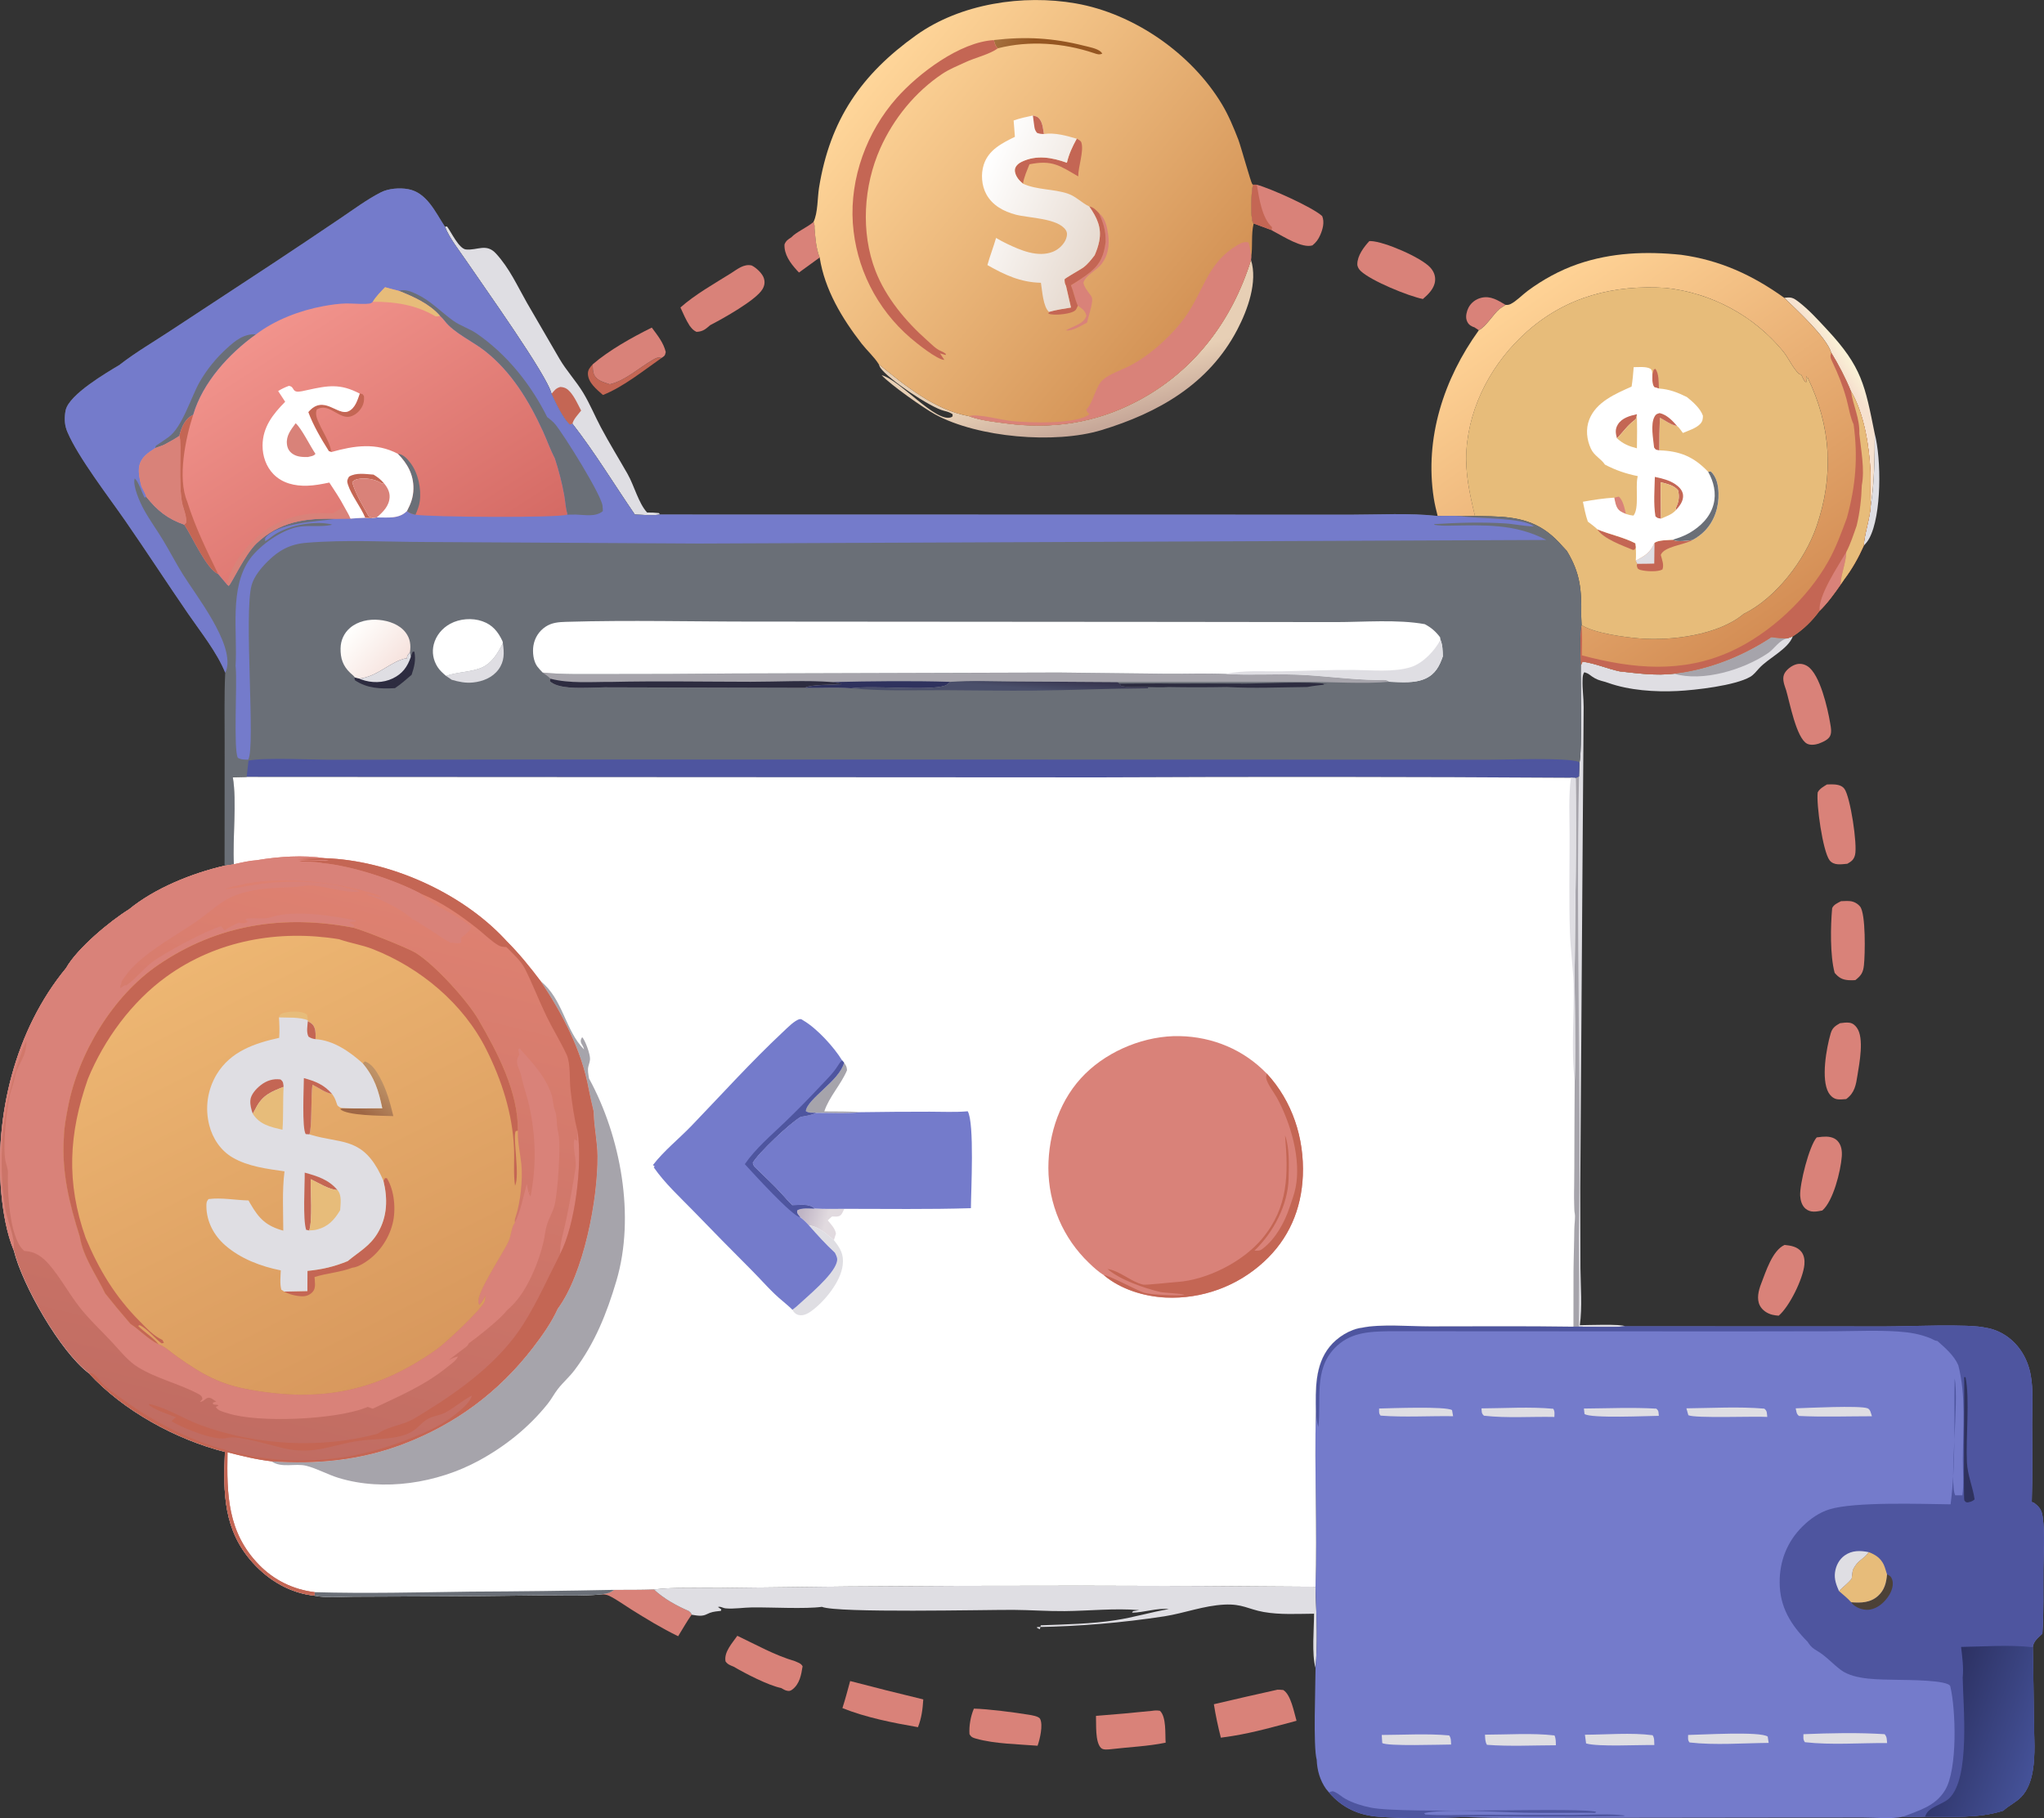 <?xml version="1.0" encoding="UTF-8"?> <svg xmlns="http://www.w3.org/2000/svg" xmlns:xlink="http://www.w3.org/1999/xlink" id="_Слой_2" data-name="Слой 2" viewBox="0 0 787.91 700.95"><rect x="0" y="0" width="787.91" height="700.95" fill="#333333" stroke="none"/><defs><style> .cls-1 { fill: #c46654; } .cls-1, .cls-2, .cls-3, .cls-4, .cls-5, .cls-6, .cls-7, .cls-8, .cls-9, .cls-10, .cls-11, .cls-12, .cls-13, .cls-14, .cls-15, .cls-16, .cls-17, .cls-18, .cls-19, .cls-20, .cls-21, .cls-22, .cls-23, .cls-24, .cls-25, .cls-26 { stroke-width: 0px; } .cls-2 { fill: url(#_Безымянный_градиент_12); } .cls-3 { fill: #2f325e; } .cls-4 { fill: url(#_Безымянный_градиент_3); } .cls-5 { fill: url(#_Безымянный_градиент_4); } .cls-6 { fill: url(#_Безымянный_градиент_2); } .cls-7 { fill: #747bcb; } .cls-8 { fill: #4c4137; } .cls-9 { fill: #d98279; } .cls-10 { fill: url(#_Безымянный_градиент); } .cls-11 { fill: #2d2c40; } .cls-12 { fill: #a6a4ab; } .cls-13 { fill: url(#_Безымянный_градиент_9); } .cls-14 { fill: url(#_Безымянный_градиент_8); } .cls-15 { fill: #fff; } .cls-16 { fill: url(#_Безымянный_градиент_13); } .cls-17 { fill: #4e559f; } .cls-18 { fill: url(#_Безымянный_градиент_10); } .cls-19 { fill: url(#_Безымянный_градиент_5); } .cls-20 { fill: url(#_Безымянный_градиент_6); } .cls-21 { fill: #dfdee3; } .cls-22 { fill: url(#_Безымянный_градиент_14); } .cls-23 { fill: #e7bc7a; } .cls-24 { fill: url(#_Безымянный_градиент_7); } .cls-25 { fill: #6a6f77; } .cls-26 { fill: url(#_Безымянный_градиент_11); } </style><linearGradient id="_Безымянный_градиент" data-name="Безымянный градиент" x1="713.06" y1="596.01" x2="717.57" y2="599.05" gradientTransform="translate(0 744.73) scale(1 -1)" gradientUnits="userSpaceOnUse"><stop offset="0" stop-color="#f6e1cf"></stop><stop offset="1" stop-color="#faf1d6"></stop></linearGradient><linearGradient id="_Безымянный_градиент_2" data-name="Безымянный градиент 2" x1="422.68" y1="579.81" x2="417.4" y2="599.08" gradientTransform="translate(0 744.73) scale(1 -1)" gradientUnits="userSpaceOnUse"><stop offset="0" stop-color="#c7a899"></stop><stop offset="1" stop-color="#e7cfb5"></stop></linearGradient><linearGradient id="_Безымянный_градиент_3" data-name="Безымянный градиент 3" x1="682.03" y1="503.04" x2="590.37" y2="634.76" gradientTransform="translate(0 744.73) scale(1 -1)" gradientUnits="userSpaceOnUse"><stop offset="0" stop-color="#d48e55"></stop><stop offset="1" stop-color="#ffd396"></stop></linearGradient><linearGradient id="_Безымянный_градиент_4" data-name="Безымянный градиент 4" x1="456.42" y1="615.29" x2="334.18" y2="715.16" gradientTransform="translate(0 744.73) scale(1 -1)" gradientUnits="userSpaceOnUse"><stop offset="0" stop-color="#d39255"></stop><stop offset="1" stop-color="#ffd69a"></stop></linearGradient><linearGradient id="_Безымянный_градиент_5" data-name="Безымянный градиент 5" x1="398.25" y1="728.37" x2="386.55" y2="733.61" gradientTransform="translate(0 744.73) scale(1 -1)" gradientUnits="userSpaceOnUse"><stop offset="0" stop-color="#955621"></stop><stop offset="1" stop-color="#a46f3d"></stop></linearGradient><linearGradient id="_Безымянный_градиент_6" data-name="Безымянный градиент 6" x1="423.24" y1="652.17" x2="376.51" y2="674.05" gradientTransform="translate(0 744.73) scale(1 -1)" gradientUnits="userSpaceOnUse"><stop offset="0" stop-color="#e7dbd1"></stop><stop offset="1" stop-color="#fff"></stop></linearGradient><linearGradient id="_Безымянный_градиент_7" data-name="Безымянный градиент 7" x1="747.62" y1="82.51" x2="785.31" y2="68.82" gradientTransform="translate(0 744.73) scale(1 -1)" gradientUnits="userSpaceOnUse"><stop offset="0" stop-color="#2d3264"></stop><stop offset="1" stop-color="#445197"></stop></linearGradient><linearGradient id="_Безымянный_градиент_8" data-name="Безымянный градиент 8" x1="385.76" y1="484.41" x2="385.4" y2="480.1" gradientTransform="translate(0 744.73) scale(1 -1)" gradientUnits="userSpaceOnUse"><stop offset="0" stop-color="#383650"></stop><stop offset="1" stop-color="#4a4f6a"></stop></linearGradient><linearGradient id="_Безымянный_градиент_9" data-name="Безымянный градиент 9" x1="152.91" y1="486.63" x2="135.46" y2="502.31" gradientTransform="translate(0 744.73) scale(1 -1)" gradientUnits="userSpaceOnUse"><stop offset="0" stop-color="#f6e2dd"></stop><stop offset="1" stop-color="#fffffd"></stop></linearGradient><linearGradient id="_Безымянный_градиент_10" data-name="Безымянный градиент 10" x1="166.09" y1="515.4" x2="100.87" y2="616.65" gradientTransform="translate(0 744.73) scale(1 -1)" gradientUnits="userSpaceOnUse"><stop offset="0" stop-color="#d56b65"></stop><stop offset="1" stop-color="#f1938c"></stop></linearGradient><linearGradient id="_Безымянный_градиент_11" data-name="Безымянный градиент 11" x1="308.89" y1="276.83" x2="318.58" y2="274.03" gradientTransform="translate(0 744.73) scale(1 -1)" gradientUnits="userSpaceOnUse"><stop offset="0" stop-color="#bfb4c4"></stop><stop offset="1" stop-color="#e1dadf"></stop></linearGradient><linearGradient id="_Безымянный_градиент_12" data-name="Безымянный градиент 12" x1="87.57" y1="185.71" x2="140.38" y2="400.76" gradientTransform="translate(0 744.73) scale(1 -1)" gradientUnits="userSpaceOnUse"><stop offset="0" stop-color="#c06c62"></stop><stop offset="1" stop-color="#de8171"></stop></linearGradient><linearGradient id="_Безымянный_градиент_13" data-name="Безымянный градиент 13" x1="154.28" y1="216.34" x2="74.68" y2="373.83" gradientTransform="translate(0 744.73) scale(1 -1)" gradientUnits="userSpaceOnUse"><stop offset="0" stop-color="#d8985d"></stop><stop offset="1" stop-color="#edb672"></stop></linearGradient><linearGradient id="_Безымянный_градиент_14" data-name="Безымянный градиент 14" x1="138.49" y1="316.96" x2="148.38" y2="327.36" gradientTransform="translate(0 744.73) scale(1 -1)" gradientUnits="userSpaceOnUse"><stop offset="0" stop-color="#9f6745"></stop><stop offset="1" stop-color="#be9267"></stop></linearGradient></defs><g id="_Слой_1-2" data-name="Слой 1"><path class="cls-1" d="m235.09,148.16c6.09-1.48,11.1-6.29,16.46-9.35,1.35-.77,1.95-1.2,3.48-.81-6.92,4.83-14.78,11.2-22.61,14.29-2.36-2.11-5.7-4.71-5.8-8.15-.04-1.57.84-2.55,1.83-3.65.08,1.23.05,2.87.59,3.99,1.13,2.37,3.76,2.87,6.05,3.68Z"></path><path class="cls-21" d="m722.68,167.3c2.51,9.53,2.74,31.33-2.15,40.31-.56,1.04-1.32,1.97-2.12,2.83.42-5.5,2.55-10.67,2.77-16.3,1.34-6.75,1.51-19.71,1.5-26.84Z"></path><path class="cls-9" d="m568.36,126.2c-.22-.08-.45-.13-.67-.23-1.3-.58-1.99-1.35-2.39-2.72-.39-1.36.11-3.36.74-4.58,1.02-1.99,2.84-3.36,5-3.87,3.6-.85,6.36,1,9.32,2.74l-2.29,1.52c-2.63,2.23-5.28,6.9-8.04,8.26l-1.67-1.12Z"></path><path class="cls-9" d="m313.6,85.54c.33.94.47,1.33.39,2.35.31,3.7.57,7.92,1.99,11.38l-7.99,5.8c-.3-.31-.59-.62-.88-.93-2.49-2.76-4.88-6.04-4.71-9.89.58-1.47,1.38-1.94,2.65-2.76,1.69-1.94,6.23-3.87,8.56-5.94Z"></path><path class="cls-9" d="m236.72,612.96c5.11-.02,10.23.04,15.33-.16,3.81,3.57,8.71,6.25,13.48,8.33.54.52.88.67,1.07,1.41-1.86,2.65-3.49,5.54-5.19,8.3-6.33-3.06-12.24-6.68-18.19-10.4-2.72-1.7-5.52-3.77-8.4-5.18-1.03-.5-2.11-.56-3.24-.54.19-.03.38-.06.58-.09,1.99-.27,2.93-.46,4.57-1.67Z"></path><path class="cls-10" d="m687.79,114.83c2.59-.34,3.32-.13,5.41,1.46,4.15,3.16,7.63,7.07,11.17,10.87,13.37,14.36,14.52,21.36,18.3,40.13.01,7.13-.16,20.08-1.5,26.84-.38-3.9.01-7.97-.15-11.9-.4-9.79-2.43-22.91-7.55-31.42-2.01-4.95-4.77-10.26-7.57-14.82-1.9-6.14-13.36-16.52-18.11-21.17Z"></path><path class="cls-9" d="m251.24,126.3c2.19,2.96,4.51,5.76,5.39,9.41-.33,1.49-.34,1.4-1.61,2.29-1.53-.39-2.13.03-3.48.81-5.36,3.07-10.37,7.88-16.46,9.35-2.29-.82-4.92-1.31-6.05-3.68-.54-1.13-.51-2.76-.59-3.99,6.39-5.52,15.23-10.43,22.79-14.18Z"></path><path class="cls-9" d="m375.41,658.76c5.29.1,15.6,1.44,21.04,2.33,1.07.17,3.93.58,4.47,1.6,1.25,2.35-.1,7.95-.96,10.37-7.51-.6-16.41-.7-23.63-2.71-1.33-.37-1.94-.56-2.62-1.77-.21-3.18.44-6.89,1.7-9.82Z"></path><path class="cls-9" d="m687.93,479.98c2.38.24,4.94.66,6.49,2.68,1.05,1.37,1.29,3.23,1.13,4.9-.49,5.4-5.75,16.19-9.91,19.7-.84-.08-1.68-.15-2.51-.37-1.96-.51-3.84-1.74-4.77-3.57-1.3-2.57-.48-5.82.5-8.34,1.82-4.66,4.33-12.88,9.05-15Z"></path><path class="cls-9" d="m709.27,394.49c1.17-.14,2.48-.36,3.65-.18,1.28.2,2.13.92,2.86,1.94,2.89,4.03.96,13.66.24,18.24-.61,3.84-1.06,6.83-4.36,9.25-1.26.09-2.77.31-4-.06-1.19-.36-2.19-1.35-2.8-2.41-2.96-5.16-.85-17.15.81-22.8.63-2.17,1.71-2.9,3.6-3.98Z"></path><path class="cls-9" d="m284.21,630.67c7.3,3.47,14.4,7.49,22.2,9.78,1.2.57,2.32.78,2.97,1.98-.51,3.25-1.12,6.78-3.93,8.94-.86.66-1.37.69-2.42.4-.6-.16-1.38-.67-1.9-.95-5.09-1.06-13.78-5.58-18.33-8.24-1.29-.53-2.3-.84-3.13-2.04-.67-3.62,2.61-7.05,4.55-9.87Z"></path><path class="cls-9" d="m327.71,648.12c9.37,2.46,18.77,4.82,28.19,7.08-.22,3.69-.67,7.25-2.05,10.71-9.64-1.67-20.03-3.71-29.12-7.36,1.11-3.44,2.03-6.94,2.98-10.43Z"></path><path class="cls-9" d="m443.96,659.63c1.17-.19,2.01-.24,3.17-.04,2.53,2.44,1.95,8.92,2.2,12.29-6.78,1.41-14.14,1.68-21.05,2.51-1.09.1-3.01.38-3.84-.44-2.38-2.33-1.81-9.24-1.97-12.4,7.17-.55,14.33-1.19,21.49-1.93Z"></path><path class="cls-9" d="m700.3,438.52c.69-.1,1.39-.18,2.08-.24,2.07-.17,4.37-.04,5.91,1.56,1.55,1.61,1.83,3.92,1.67,6.05-.42,5.61-3.31,17.23-7.52,20.82-2.26.43-4.48.93-6.43-.69-1.44-1.19-1.98-3.2-2.09-5-.25-4.45,3.46-19.22,6.38-22.51Z"></path><path class="cls-9" d="m709.69,347.45c1.15-.05,2.34-.12,3.48-.02,1.47.14,2.91.94,3.84,2.08,2.26,2.78,1.93,18.64,1.49,22.62-.31,2.85-1.06,3.99-3.31,5.75-.88.05-1.75.09-2.64.02-2.47-.19-3.76-.97-5.34-2.83-1.8-6.76-1.59-17.97-.96-24.94.63-1.42,2.12-1.97,3.42-2.69Z"></path><path class="cls-9" d="m704.25,302.45c.55-.03,1.11-.06,1.67-.05,1.76.02,3.86.15,5.03,1.69,2.29,3.01,5.11,21.63,4.12,25.52-.47,1.87-1.41,2.52-2.97,3.41-1.2.12-2.46.28-3.67.2-1.23-.07-2.44-.56-3.19-1.56-2.63-3.53-5.16-21.65-4.56-26.19.8-1.46,2.2-2.15,3.56-3.03Z"></path><path class="cls-9" d="m688.46,265.98c-.6-1.83-1.51-3.99-.77-5.92.68-1.76,2.92-3.44,4.7-3.93,1.51-.42,3.04-.12,4.35.72,4.86,3.13,7.8,16.4,8.71,21.79.29,1.73.86,4.16-.33,5.65-.97,1.21-2.68,1.87-4.07,2.42-1.32.44-3.22.69-4.51,0-4.14-2.22-6.65-15.97-8.07-20.73Z"></path><path class="cls-9" d="m492.46,651.45c.71-.04,1.51.08,2.21.13,2.96,1.82,4.14,8.57,5.11,11.86-8.15,2.17-16.4,4.54-24.73,5.87l-4.44.65c-1.08-4.29-2.01-8.53-2.69-12.9,8.16-1.93,16.34-3.8,24.53-5.61Z"></path><path class="cls-9" d="m484.47,71.22c5.15,1.36,21.46,8.66,25.2,12.09.98,2.37.22,5.11-.78,7.37-.73,1.66-1.59,2.8-2.98,3.93-3.96,1.22-11.12-3.39-14.73-5.29-.75-.39-.47-.22-1.02-.61l-6.9-2.55c-.09-.12-.19-.22-.26-.35-1.05-1.97-.69-12.42.03-14.61l1.45.02Z"></path><path class="cls-1" d="m483.02,71.2l1.45.02c.91,5.15,1.91,12.73,5.86,16.36l-.18,1.13-6.9-2.55c-.09-.12-.19-.22-.26-.35-1.05-1.97-.69-12.42.03-14.61Z"></path><path class="cls-9" d="m527.85,92.95c.21,0,.41,0,.62,0,5.24.21,19.26,6.28,22.83,10.15,1.32,1.43,2.07,3.18,1.89,5.14-.26,2.96-2.58,5.22-4.7,7.04-5.46-1.07-19.95-6.97-23.95-10.78-.75-.71-1.33-1.61-1.33-2.67.02-3.26,2.52-6.6,4.64-8.89Z"></path><path class="cls-9" d="m262.29,118.55c5.69-5.05,12.99-9.13,19.45-13.18,2.51-1.58,4.95-3.71,8.01-3.02,1.73.84,4.14,3.07,4.71,4.94.46,1.5.26,2.81-.51,4.15-2.42,4.25-15.45,11.48-20.18,13.92-1.83,1.56-2.81,2.48-5.3,2.59-1.29-.63-1.77-1.26-2.62-2.36-1.44-2.23-2.47-4.63-3.56-7.04Z"></path><path class="cls-6" d="m482.23,100.22c2.65,8.51-1.34,19.32-5.27,26.85-10.97,21.02-30.46,32.11-52.46,38.78-17.82,5.4-47.63,2.89-64.02-6.08-4.7-2.57-17.22-11.46-20.64-15.11,6.97,1.74,20.74,18.27,26.73,16.25.23-.08.42-.26.63-.39v-.83c-1.12-.72-1.94-.97-3.24-1.28-5.36-1.32-21.77-12.36-24.62-16.65-.29-.44-.41-.85-.59-1.34,10.18,8.26,21.57,17.64,34.83,20.03.25.1.5.21.76.29,4.17,1.41,8.99,1.91,13.34,2.49,17.78,2.34,34.32-.07,50.33-8.39,22.1-11.49,36.86-30.99,44.21-54.62Z"></path><path class="cls-21" d="m688.91,246.15l2.16-.79c-1.78,4.96-9.47,8.37-13.06,12.39-.96,1.07-2.05,2.45-3.31,3.18-5.88,3.43-21.28,5.15-28.06,5.49-8.63.43-18.63-.24-26.79-3.16-.88-.32-1.75-.54-2.66-.79-1.83-.5-3.03-1.25-4.51-2.38-.62-.47-1.21-.66-1.95-.91-.68.92-.64,1.86-.69,2.97-.13,3.47.44,7,.42,10.48l-.53,72.56-.78,112.78.07,31c.08,7.19.75,14.82-.23,21.95,2.51-.01,16.16-.54,17.47.44-5.86.51-12,.15-17.89.12h-2.05c.08-14.1-.12-28.49.57-42.58-.67-6.06-.24-12.63-.21-18.76l.11-33.46c.47-14.77-.11-29.6,0-44.38.2-24.12.74-48.21.36-72.33l1.29-.58.17-5.07c1.14-5.32.41-30.9.54-38.04l.12.06.54-1.24c4.81.62,9.61,2.75,14.4,3.76,6.81.74,13.99,1.74,20.83.89,13.52-1.56,26.29-6.67,37.62-14.1,2.01.39,3.99.43,6.03.51Z"></path><path class="cls-12" d="m682.88,245.64c2.01.39,3.99.43,6.03.51-3.02.58-4.86,3.95-7.38,5.66-9.34,6.35-25.16,11.23-36.27,7.92,13.52-1.56,26.29-6.67,37.62-14.1Z"></path><path class="cls-12" d="m607.37,299.97l1.29-.58c-1.18,59.19.89,118.49-.07,177.7.12,11.47.12,22.93,0,34.4h-2.05c.08-14.1-.12-28.49.57-42.58-.67-6.06-.24-12.63-.21-18.76l.11-33.46c.47-14.77-.11-29.6,0-44.38.2-24.12.74-48.21.36-72.33Z"></path><path class="cls-21" d="m171.48,87.37l.87-.03c1.58,2.15,4.57,8.59,7.28,8.84,4.43.41,7.84-2.5,11.57,1.58,5.21,5.7,8.12,12.29,11.88,18.91l12.59,21.68c2.7,4.62,6.41,8.56,9.16,13.12,2.56,4.24,4.47,8.92,6.8,13.3,3.24,6.1,6.87,11.97,10.29,17.97,2.54,4.46,4.18,11.2,7.52,14.86,1.54-.02,3.01.04,4.54.21l.45.55c-3.02.51-6.62.09-9.71.04-7.92-11.56-15.43-23.95-24.03-34.99l-1.05.27c-2.67-2.4-5.47-8.45-7.04-11.81-1.49-6.96-26.43-41.77-32.77-51.17-2.73-4.05-6.59-8.8-8.34-13.34Z"></path><path class="cls-1" d="m212.59,151.87c1.06-1.31,1.69-2.2,3.39-2.68,1.66.1,2.66.63,3.74,1.85,1.78,2,3.06,4.89,4.29,7.26-1.06,1.4-3.02,3.36-3.35,5.1l-1.05.27c-2.67-2.4-5.47-8.45-7.04-11.81Z"></path><path class="cls-21" d="m252.06,612.8c8.41-.99,17.4-.48,25.9-.58l48.77-.57c60.12-.44,120.24-.41,180.36.1l.09,3.73c.41,9.02.71,18.57-.07,27.56-1.53-5.1-.57-15.3-.58-20.88-6.33.04-13.16.46-19.41-.66-6.03-1.08-8.18-3.2-15.18-2.85-7.98.4-15.23,3.26-23.05,4.51-16.3,2.49-32.69,3.87-49.17,4.15l.09.35,1.03.49.35-1.52c9.55-.36,19.46-.52,28.9-1.98,6.83-1.05,13.59-3.09,20.45-4.27-4.47-.51-9.56,1.34-14.17,1.38l.38-.57,2.4-.41c-9.47-.8-19.25.29-28.76.38-6.58.07-13.16-.44-19.74-.48-10.59-.06-68,1.29-73.83-1.17-6.23.89-19.79.14-26.83.22-3.28.03-7.08.67-10.27.37-.85-.08-1.45-.5-2.23-.61-.25-.04-.5.05-.75.07l1.31.93-.18.59-.75.07c-1.8.19-3,.35-4.62,1.18-1.97,1.02-3.81.52-5.9.22-.19-.75-.52-.89-1.07-1.41-4.77-2.07-9.67-4.75-13.48-8.33Z"></path><path class="cls-4" d="m580.36,117.54c.72.06,1.26.01,1.94-.32,2.2-1.09,4.55-3.57,6.57-5.07,5.82-4.32,12.48-7.98,19.34-10.34,13-4.46,26.3-4.96,39.84-3.57,14.99,2.06,27.49,7.81,39.74,16.59,4.75,4.65,16.21,15.03,18.11,21.17,2.81,4.56,5.57,9.86,7.57,14.82,5.12,8.5,7.16,21.63,7.55,31.42.16,3.93-.23,8.01.15,11.9-.22,5.64-2.36,10.8-2.77,16.3-2.02,4.52-4.51,8.99-7.52,12.93l-1.41,2.07c-2.43,3.49-5.03,7.11-8.09,10.08-2.89,3.93-6.22,7.17-10.31,9.84l-2.16.79c-2.04-.08-4.02-.12-6.03-.51-11.33,7.43-24.1,12.53-37.62,14.1-6.84.85-14.02-.15-20.83-.89-4.79-1.01-9.59-3.14-14.4-3.76l-.54,1.24-.12-.06c-.18-4.91-.51-10.14.2-15l.1-.29c4.91,3.18,16.48,4.68,22.32,5.16,12.23,1.01,30.52-1.26,40.22-9.5.03-.01.07-.02.1-.03,12.29-6.04,23.44-20.73,27.87-33.48,6.85-19.75,5.65-38.86-3.36-57.56l-.27.18-.12-.82c-.23.98-.22.57-.12,1.59.02.24.06.48.09.72l-.45.02c-.54-.59-.84-1.11-1.15-1.84-.47-1.1-.35-.84-1.33-1.29-2.41-2.23-4.01-6.12-6.17-8.73-.7-.85-1.42-1.67-2.15-2.49-.74-.81-1.5-1.6-2.27-2.38-.78-.77-1.57-1.53-2.38-2.27-.81-.74-1.64-1.45-2.49-2.15-.85-.7-1.71-1.37-2.59-2.03-.88-.65-1.78-1.29-2.69-1.9s-1.84-1.2-2.78-1.77c-.94-.57-1.89-1.11-2.86-1.63s-1.94-1.02-2.93-1.49c-.99-.47-1.99-.92-3-1.35-1.01-.43-2.03-.83-3.06-1.2-1.03-.38-2.07-.73-3.12-1.05-1.05-.33-2.1-.63-3.16-.9-1.06-.27-2.13-.52-3.2-.75-1.07-.22-2.15-.42-3.23-.59-1.08-.17-2.17-.32-3.26-.44-19.94-1.28-38.11,3.26-53.32,16.66-13.24,11.67-22.41,28.26-23.53,46.04-.55,8.68,1.28,16.85,3.29,25.22l-5.15.1c-3.02-.25-6.21-.07-9.24-.1-.57-2.26-1.13-4.52-1.49-6.82-3.61-23.17,3.85-46.06,17.37-64.79,2.76-1.35,5.41-6.02,8.04-8.26l2.29-1.52Z"></path><path class="cls-1" d="m714.49,163.56c-1.31-2.78-1.91-6.82-2.75-9.84-1.43-5.14-3.12-9.34-5.38-14.11-.7-1.47-1-2.07-.46-3.61,2.81,4.56,5.57,9.86,7.57,14.82,5.12,8.5,7.16,21.63,7.55,31.42.16,3.93-.23,8.01.15,11.9-.22,5.64-2.36,10.8-2.77,16.3-2.02,4.52-4.51,8.99-7.52,12.93l-1.41,2.07c-2.43,3.49-5.03,7.11-8.09,10.08-2.89,3.93-6.22,7.17-10.31,9.84l-2.16.79c-2.04-.08-4.02-.12-6.03-.51-11.33,7.43-24.1,12.53-37.62,14.1-6.84.85-14.02-.15-20.83-.89-4.79-1.01-9.59-3.14-14.4-3.76l-.54,1.24-.12-.06c-.18-4.91-.51-10.14.2-15,.5,3.66.19,7.68.19,11.39,19.55,5.2,38.68,7.05,57.52-1.55,14.99-6.84,29.46-20.39,37.52-34.75,2.96-5.29,5-10.98,7.12-16.64,3.4-12.43,4.34-23.39,2.59-36.17Z"></path><path class="cls-9" d="m701.38,235.52c-.51-5.95,7.14-17.21,10.3-22.66-.13,4.38-2.04,8.36-2.21,12.58-2.43,3.49-5.03,7.11-8.09,10.08Z"></path><path class="cls-23" d="m713.48,150.81c5.12,8.5,7.16,21.63,7.55,31.42.16,3.93-.23,8.01.15,11.9-.22,5.64-2.36,10.8-2.77,16.3-2.02,4.52-4.51,8.99-7.52,12.93l-1.41,2.07c.16-4.23,2.07-8.2,2.21-12.58,1.68-3.24,2.79-6.74,4-10.17,1.24-5.18,1.83-10.27,1.99-15.59,1.19-6.14-.33-13.64-.95-19.87.21-5.95-2.36-10.68-3.24-16.41Z"></path><path class="cls-23" d="m568.55,198.93c-2-8.37-3.83-16.53-3.29-25.22,1.12-17.78,10.29-34.37,23.53-46.04,15.21-13.4,33.38-17.94,53.32-16.66,1.09.12,2.18.26,3.26.44,1.08.17,2.16.37,3.23.59,1.07.22,2.14.47,3.2.75,1.06.28,2.12.58,3.16.9,1.05.33,2.09.68,3.12,1.05,1.03.38,2.05.78,3.06,1.2,1.01.43,2.01.87,3,1.35.99.47,1.97.97,2.93,1.49s1.92,1.06,2.86,1.63c.94.57,1.86,1.16,2.78,1.77s1.81,1.24,2.69,1.9c.88.65,1.74,1.33,2.59,2.03.85.7,1.68,1.41,2.49,2.15.81.74,1.61,1.49,2.38,2.27.78.77,1.53,1.57,2.27,2.38.74.81,1.46,1.64,2.15,2.49,2.16,2.61,3.76,6.5,6.17,8.73.98.45.86.18,1.33,1.29.31.73.61,1.25,1.15,1.84l.45-.02c-.03-.24-.07-.48-.09-.72-.1-1.02-.11-.61.12-1.59l.12.82.27-.18c9,18.7,10.21,37.82,3.36,57.56-4.42,12.75-15.58,27.44-27.87,33.48-.03.02-.07.02-.1.03-9.7,8.24-27.98,10.5-40.22,9.5-5.84-.48-17.41-1.98-22.32-5.16l-.15-3.71c.18-9.85-.33-16.29-5.53-24.86-1.04-1.07-2.01-2.21-3.04-3.3-7.6-8.05-15.57-9.79-26.33-10.05l-6.07-.12Z"></path><path class="cls-1" d="m636.96,144.26l.51-1.76.61-.31c1.46,1.74,1.27,5.41,1.38,7.61l-1.78-.54c-.98-1.23-.71-3.46-.73-5Z"></path><path class="cls-9" d="m622.24,191.87l1.72-.4c1.63,1.13,2.35,4.78,2.8,6.7-.74-.3-1.47-.6-2.14-1.04-1.76-1.15-1.97-3.37-2.38-5.26Z"></path><path class="cls-1" d="m615.77,204.12c4.6,1.92,10.35,3.09,14.62,5.38l.18,1.46-.44.92-.63.16c-3.88-1.64-11.47-4.3-13.73-7.91Z"></path><path class="cls-1" d="m637.77,209.28c1.63-1.1,5.06-.99,7.01-1.16,1.96,1,5.36.29,7.57.13-3.17,1.82-10.95,2.45-12.16,5.7.46,1.87,1.33,3.8.63,5.62-1.84.99-6.23.75-8.38.2-.56-.14-.73-.3-1.16-.59-.26-.81-.49-.97-.18-1.8l-.56-1.21c3.7-1.99,5.43-2.96,7.23-6.89Z"></path><path class="cls-21" d="m637.77,209.28l-.1,8.01c-2.19.04-4.39.12-6.57.09l-.56-1.21c3.7-1.99,5.43-2.96,7.23-6.89Z"></path><path class="cls-15" d="m629.74,141.56c1.82,0,4.85-.33,6.43.61.74.44.63,1.31.79,2.09.02,1.54-.26,3.77.73,5l1.78.54c4.07.26,7.2,1.52,10.79,3.28,2.26,1.81,5.22,4.4,6.17,7.21,0,1.36-.14,2.2-1.11,3.22-1.55,1.62-4.56,2.55-6.61,3.42-.66-.85-1.4-2.1-2.26-2.72-2.24-.28-4.6-2.11-6.6-3.16-.2,4.2-.26,8.38-.25,12.58,7.93.24,13.34,2.45,18.85,8.28l1.03-.14c2.27,2.15,2.87,5.3,2.97,8.33.18,5.32-1.51,10.66-5.24,14.54-1.36,1.41-3.11,2.71-4.85,3.59-2.21.16-5.6.87-7.57-.13-1.95.17-5.38.06-7.01,1.16-1.8,3.93-3.53,4.89-7.23,6.89.14-1.73.06-3.48.04-5.21l-.18-1.46c-4.27-2.29-10.01-3.46-14.62-5.38-1.15-1.09-2.46-2.03-3.72-3-.87-2.5-1.36-5.07-1.9-7.65,3.98-.73,8.04-1.34,12.08-1.59.42,1.89.63,4.11,2.38,5.26.68.44,1.4.74,2.14,1.04.99.35,1.83.53,2.88.63,2.29-2.7.75-10.74,1.55-14.65.04-.19.08-.38.12-.57-4.57-.93-8.5-2.27-12.64-4.43-1.5-2.29-4.15-3.4-5.41-6.11-1.63-3.51-2.08-7.59-.66-11.24,2.67-6.86,10.12-9.96,16.33-12.74.4-2.51.63-4.97.81-7.5Z"></path><path class="cls-1" d="m623.29,168.98c-.52-1.96-.77-3.48.34-5.3,1.56-2.55,4.62-3.37,7.35-3.98-.18.91-.07,1.67-.84,2.24-2.87,2.11-4.44,4.65-6.86,7.04Z"></path><path class="cls-1" d="m639.59,173.63c-1.18-.28-1.27-.05-1.98-1.11-.32-3.3-1.45-8.92.17-11.88.56-1.03.9-1.03,1.95-1.37,2.72.57,4.96,2.9,6.72,4.94-2.24-.28-4.6-2.11-6.6-3.16-.2,4.2-.26,8.38-.25,12.58Z"></path><path class="cls-23" d="m630.99,159.7c.09,4.38.09,8.76,0,13.14-3.09-.78-5.33-1.69-7.69-3.86,2.42-2.39,3.99-4.93,6.86-7.04.77-.57.65-1.33.84-2.24Z"></path><path class="cls-1" d="m637.91,183.87c2.65.55,5.49,1.23,7.78,2.75,1.43.95,2.86,2.35,3.07,4.13.28,2.38-1.36,4.45-2.89,6.06.03-.2.06-.4.1-.6.21-1.03.13-.65.54-1.63.75-1.76.81-3.76.31-5.59-1.72-1.99-4.24-2.41-6.69-3.09l.14,14.04c-1.12-.18-1.25-.07-2.14-.86-.8-4.93-.34-10.23-.23-15.23Z"></path><path class="cls-25" d="m658.44,181.91l1.03-.14c2.27,2.15,2.87,5.3,2.97,8.33.18,5.32-1.51,10.66-5.24,14.54-1.36,1.41-3.11,2.71-4.85,3.59-2.21.16-5.6.87-7.57-.13,2.23-.7,4.36-1.41,6.4-2.59,4.31-2.5,8.04-6.08,9.34-11.03,1.14-4.35.09-8.77-2.08-12.58Z"></path><path class="cls-23" d="m640.28,199.96l-.14-14.04c2.44.68,4.97,1.11,6.69,3.09.5,1.83.44,3.82-.31,5.59-.42.99-.33.6-.54,1.63-.04.2-.07.4-.1.6-1.59,1.63-3.55,2.23-5.59,3.13Z"></path><path class="cls-5" d="m313.6,85.54c1.7-3.52,1.49-9.28,2.12-13.2,4.22-26.14,16.25-43.64,37.45-58.77,17.11-12.21,41.19-15.82,61.55-12.25,22.47,3.94,44.7,19.41,56.41,39.05,2.49,4.18,4.47,8.96,6.22,13.48.9,2.33,4.83,16.48,5.34,17.09.09.11.21.19.32.28-.72,2.19-1.08,12.64-.03,14.61.07.13.17.23.26.35-1.01,4.33-.3,8.61-.93,12.92l-.09,1.15c-7.35,23.63-22.11,43.13-44.21,54.62-16.01,8.32-32.55,10.73-50.33,8.39-4.35-.57-9.17-1.08-13.34-2.49-.26-.09-.51-.2-.76-.29-13.26-2.38-24.65-11.77-34.83-20.03-1.64-2.69-4.6-5.38-6.59-7.93-7.57-9.76-14.26-20.83-16.19-33.22-1.41-3.46-1.68-7.68-1.99-11.38.08-1.02-.06-1.41-.39-2.35Z"></path><path class="cls-19" d="m383.1,15.44c12.17-1.43,22.84-.83,34.72,2.18,1.78.45,5.19,1.05,6.55,2.37.21.2.36.45.54.67-1.16.57-2.05.21-3.24-.19-11.74-3.94-24.93-4.94-37.01-1.85-1.09-1-1.14-1.79-1.56-3.18Z"></path><path class="cls-9" d="m423.69,82.28c2.38,1.79,3.1,5.3,3.48,8.1.55,4.02.05,7.98-2.44,11.28-1.96,2.59-6.22,4.37-7.1,7.34.35,1.66,1.18,2.65,2.14,3.99.41.57,1.03,1.25,1.19,1.95.42,1.87-1.48,7.28-1.93,9.43-2.33,1.21-5.51,3.36-8.21,3.01,1.66-.93,3.47-1.55,5.11-2.48,1.38-.79,2.36-1.65,2.85-3.19-.46-1.95-1.7-2.77-3.31-3.82-1.12-2.48-1.61-5.33-2.64-7.89,2.49-1.54,4.99-3.1,7.27-4.93,4.12-3.31,5.5-6.76,6.09-11.83.06-4.32-.79-7.08-2.51-10.94Z"></path><path class="cls-1" d="m415.07,53.47c.69.44,1.54.69,1.79,1.52,1,3.36-1.23,9.21-1.23,13.02-7.22-4.21-10.05-6.42-18.79-4.67-.97,2.44-2.09,4.86-2.51,7.46-.96-.84-1.83-1.64-2.44-2.77-.52-.95-.95-2.28-.51-3.33.49-1.15,1.4-1.82,2.49-2.35,5.75-2.76,11.68-1.65,17.39.38.8-3.39,2.14-6.25,3.81-9.27Z"></path><path class="cls-1" d="m419.87,79.58c1.76.4,2.61,1.38,3.82,2.7,1.72,3.86,2.57,6.62,2.51,10.94-.59,5.07-1.97,8.53-6.09,11.83-2.29,1.84-4.78,3.4-7.27,4.93,1.03,2.56,1.52,5.4,2.64,7.89-.6,1.35-.63,1.8-2.07,2.41-2.15.9-7.09,1.4-9.28.68l.24-.73c2.77-.81,5.62-1.21,8.47-1.68l-1.91-8.32c-.15-.35-.39-.83-.47-1.19,0-.02-.15-1.27-.1-1.38.21-.47,6.16-3.77,7.12-4.47,1.81-1.32,3.12-3.05,4.48-4.8.77-1.77,1.39-3.51,1.76-5.41,1.05-5.31-.92-9.19-3.84-13.41Z"></path><path class="cls-1" d="m384.67,18.62c-3.25,2.37-8.69,3.58-12.44,5.33-2.92,1.36-6.28,2.7-8.95,4.49-10.48,6.99-18.87,17.33-23.97,28.77-6.44,14.45-7.59,32.35-1.83,47.23,4,10.31,11.71,19.54,19.92,26.8,1.53,1.35,3.35,3.3,5.25,4.08.78.32,1.25.58,1.91,1.09v.47c-.74-.2-1.48-.41-2.22-.64l1.68,2.51c-2.73,0-10.88-6.58-13.13-8.53-.8-.69-1.59-1.4-2.35-2.13s-1.51-1.48-2.24-2.24c-.73-.77-1.44-1.55-2.13-2.35-.69-.8-1.36-1.62-2.01-2.45-.65-.83-1.28-1.68-1.89-2.55-.61-.87-1.19-1.75-1.76-2.64-.56-.89-1.11-1.8-1.63-2.72-.52-.92-1.02-1.86-1.49-2.8-.47-.95-.92-1.9-1.35-2.87-.43-.97-.83-1.95-1.21-2.93-.38-.99-.73-1.99-1.06-2.99-.33-1.01-.63-2.02-.91-3.04-.28-1.02-.53-2.05-.76-3.08-.23-1.03-.43-2.07-.61-3.12-.18-1.04-.33-2.09-.45-3.14-.12-1.05-.22-2.1-.3-3.16-1.15-17.4,5.37-35.2,16.89-48.22,8.38-9.47,24.37-21.59,37.47-22.33.42,1.4.47,2.19,1.56,3.18Z"></path><path class="cls-9" d="m373.59,160.44c2.9-1.09,12.67,1.52,16.33,1.89,6.29.64,25.02,1.45,30.09-2.67-.8-.63-.86-.7-1.26-1.71,3-3.32,3.47-9.04,6.53-11.65,2.42-2.07,6.68-3.52,9.6-4.96,7.49-3.7,14.83-10.23,20.1-16.65,9.14-11.14,9.38-22.86,22.27-30.33,1.35-.78,2.53-1.27,4.03-.88.57,1.79.76,3.72,1.04,5.58l-.09,1.15c-7.35,23.63-22.11,43.13-44.21,54.62-16.01,8.32-32.55,10.73-50.33,8.39-4.35-.57-9.17-1.08-13.34-2.49-.26-.09-.51-.2-.76-.29Z"></path><path class="cls-20" d="m398.14,44.53c1.33.32,1.93.41,2.77,1.63,1.02,1.46,1.2,3.8,1.49,5.51,4.2-.62,8.66.64,12.67,1.81-1.67,3.02-3.02,5.88-3.81,9.27-5.71-2.03-11.64-3.14-17.39-.38-1.09.52-2.01,1.2-2.49,2.35-.44,1.04,0,2.38.51,3.33.61,1.13,1.49,1.93,2.44,2.77,5.42,2.47,11.7,1.95,17.29,3.83,3.14,1.06,5.38,3.6,8.26,4.95,2.92,4.22,4.88,8.1,3.84,13.41-.37,1.9-.99,3.64-1.76,5.41-1.36,1.75-2.67,3.48-4.48,4.8-.96.7-6.92,4.01-7.12,4.47-.05.11.09,1.37.1,1.38.08.36.31.85.47,1.19l1.91,8.32c-2.84.46-5.69.87-8.47,1.68-2.31-2.04-2.62-8.25-3.12-11.24-7.81-.16-13.97-3.03-20.63-6.83.98-3.52,2.33-6.94,3.34-10.46,1.35.81,2.73,1.55,4.15,2.23,5.27,2.53,11.92,5.39,17.72,3.12,2.21-.86,4.45-2.94,5.19-5.24.36-1.11.46-2.17-.22-3.18-3.1-4.57-14.09-4.56-19.24-5.9-4.63-1.21-8.98-3.53-11.35-7.86-1.83-3.35-2.16-7.78-1-11.41,1.83-5.71,7.02-8.29,12.01-10.74l-.49-6.29c2.42-.88,4.91-1.38,7.42-1.93Z"></path><path class="cls-1" d="m398.14,44.53c1.33.32,1.93.41,2.77,1.63,1.02,1.46,1.2,3.8,1.49,5.51-1,0-1.7-.09-2.64-.43-.74-.89-.92-1.48-1.07-2.62l-.55-4.09Z"></path><path class="cls-7" d="m608.59,511.48c5.89.03,12.03.39,17.89-.12l100.35.04c8.5,0,32.31-1.08,38.56.49,5.43.82,10.23,4.04,13.38,8.49,2.01,2.84,3.3,6.04,3.96,9.45,1.17,6.01.6,12.76.62,18.89.03,10.11.2,20.26-.16,30.36l.83.3c2.21,1.67,3.04,2.82,3.41,5.6.86,6.46.3,13.5.25,20.02-.07,8.25.19,16.64-.39,24.86-1.63,1.59-3.44,2.84-3.71,5.23.2,9.27.34,18.54.42,27.82.08,6.59.68,13.6-.48,20.1-.63,3.53-1.85,7.15-4.39,9.78-2.1,2.17-4.85,3.35-6.94,5.31-9.61,3.06-20.12,2.29-30.1,2.33-2.86.19-5.81.05-8.68.06-4.6.87-10.42.27-15.14.27l-31.73.02-78.77.1c-14.36-.02-28.86.28-43.2-.33-10.74.45-22.43.68-33.13-.1-7.72-.57-14.11-3.47-19.16-9.39l-1.13-1.35c-2.33-3.3-3.45-7.22-3.59-11.23-1.42-5.04-.45-28.4-.45-35.43.77-8.99.47-18.54.07-27.56l-.09-3.73c.7-22.45-.45-44.98.14-67.44-.1-8.62-.43-17.97,5.3-25.09,2.91-3.61,7.84-6.76,12.52-7.34,6.9-1.48,18.68-.51,26.07-.51,18.47,0,36.96-.17,55.42.12h2.05Z"></path><path class="cls-21" d="m610.56,543.06c9.25-.07,18.65-.5,27.88.04,1.07.83.84,1.49,1,2.77-3.77.02-26.35,1.08-28.65-.72l-.23-2.09Z"></path><path class="cls-21" d="m531.61,543.05c4.17-.09,25.81-.93,28.12.63l.4,2.33c-9.27-.14-18.7.49-27.94-.22-.78-.89-.55-1.6-.58-2.74Z"></path><path class="cls-21" d="m571.07,543c9.1-.05,18.62-.69,27.67.15.67,1.09.45,1.9.43,3.15-8.92-.19-18.32.53-27.14-.48-1.03-.94-.81-1.5-.96-2.82Z"></path><path class="cls-21" d="m692.2,542.98c4.35-.15,24.62-1.15,27.65-.03,1.18.44,1.34,1.99,1.73,3.08-9.34,0-18.77.35-28.1-.11-1.04-.76-.98-1.72-1.28-2.93Z"></path><path class="cls-21" d="m650.06,542.98c9.88-.1,20.2-.72,30.03.12,1.2.93.95,1.75,1.15,3.19-5.02-.32-27.91.6-30.42-.66l-.76-2.66Z"></path><path class="cls-21" d="m532.63,668.91c8.56-.03,17.5-.59,26,.18.79,1.16.64,2.15.74,3.51-3.87,0-24.69.74-26.55-.59l-.19-3.1Z"></path><path class="cls-21" d="m650.72,668.91c5.08-.07,27.86-1.47,30.69.63l.36,2.43c-9.94.08-20.65.96-30.49-.17-.79-.94-.54-1.7-.55-2.89Z"></path><path class="cls-21" d="m610.95,668.82c8.49-.03,17.71-.88,26.09.19.77,1.09.58,2.47.66,3.79-5.98-.13-21.61.76-26.3-.62l-.45-3.37Z"></path><path class="cls-21" d="m572.42,668.8c8.76-.01,18.11-.7,26.79.29.59,1.23.49,2.45.55,3.79-8.79.02-17.83.5-26.58-.17-.75-1.23-.66-2.5-.76-3.91Z"></path><path class="cls-21" d="m695.18,668.61c10.24-.42,21.07-.66,31.29,0,.96,1.1.81,2,.96,3.42-10.38-.08-21.41.83-31.68-.33-.79-1.08-.56-1.8-.57-3.1Z"></path><path class="cls-17" d="m512.28,691.04c1.15-.41,1.29-.64,2.43-.07,1.34.66,2.45,1.73,3.75,2.48,3,1.71,6.54,2.78,9.91,3.47,13.04,2.66,83.68-.38,87.27,1.76l-.41-.12-.28.38c-9.15-.07-18.31.13-27.46-.06-9.32-.2-30.31-1.69-38.52.17l.44.52c6.48.49,13.18.11,19.69.12l37.79.03c6.35-.01,13.2-.57,19.49.26l-.54.1.44.09c-12.67.2-25.34.27-38.01.23-7.87,0-15.85-.29-23.7.15-10.74.45-22.43.68-33.13-.1-7.72-.57-14.11-3.47-19.16-9.39Z"></path><path class="cls-17" d="m608.59,511.48c5.89.03,12.03.39,17.89-.12l100.35.04c8.5,0,32.31-1.08,38.56.49,5.43.82,10.23,4.04,13.38,8.49,2.01,2.84,3.3,6.04,3.96,9.45,1.17,6.01.6,12.76.62,18.89.03,10.11.2,20.26-.16,30.36l.83.3c2.21,1.67,3.04,2.82,3.41,5.6.86,6.46.3,13.5.25,20.02-.07,8.25.19,16.64-.39,24.86-1.63,1.59-3.44,2.84-3.71,5.23.2,9.27.34,18.54.42,27.82.08,6.59.68,13.6-.48,20.1-.63,3.53-1.85,7.15-4.39,9.78-2.1,2.17-4.85,3.35-6.94,5.31-9.61,3.06-20.12,2.29-30.1,2.33-2.86.19-5.81.05-8.68.06,6.27-2.51,12.53-4,16.36-10.29,4.91-8.05,4.13-31.26,2.02-40.04-.61-2.52-17.28-2.42-20.31-2.51-6.5-.18-16.54.17-21.85-3.78-3.25-2.41-5.66-5.32-9.22-7.42-1.55-.91-2.32-1.51-3.35-3.04-.09-.14-.19-.28-.28-.43-6.44-6.53-10.73-13.34-10.77-22.86-.04-8.35,2.91-15.81,8.89-21.69,2.9-2.85,6.42-5.32,10.33-6.52,9.7-2.98,35.37-2.06,46.67-1.92,2.03-15.81,1.3-32.53,1.56-48.47,1.77,8.32-2.18,40.63.24,44.99h2.74c.63-4.38.16-9.47.18-13.92.05-11.92,1.26-24.61-1.75-36.23-1.6-3.73-5.04-6.69-8.02-9.33-.93-.09-1.74-.6-2.57-1.01-4.17-1.7-8.12-2.35-12.59-2.65-8.05-.54-16.29-.16-24.37-.11l-38.81.06-133.12-.07c-7.9.14-15.17.48-21.01,6.61-8.05,8.46-4.94,19.93-6.2,30.33-.62-1.87-.71-3.94-.95-5.9-.1-8.62-.43-17.97,5.3-25.09,2.91-3.61,7.84-6.76,12.52-7.34,6.9-1.48,18.68-.51,26.07-.51,18.47,0,36.96-.17,55.42.12h2.05Z"></path><path class="cls-8" d="m727.39,607c1.02.49,1.53.71,1.96,1.88.73,2.03-.11,4.5-1.2,6.23-1.63,2.59-4.25,4.96-7.36,5.47-2.1.34-4.73-.44-6.33-1.84-.52-.46-.53-.52-.86-1.01,3.77.3,7.38.22,10.35-2.46,2.5-2.25,3.18-5.05,3.46-8.28Z"></path><path class="cls-3" d="m757.14,530.98l.53-.03c1.69,8.47.07,23.39.53,32.81.25,5.11,2.25,9.44,2.96,14.32-.87.8-1.53.93-2.67,1.18l-.62-.09c-.23-.24-.54-.43-.68-.73-.38-.87.11-41.94-.06-47.46Z"></path><path class="cls-21" d="m708.88,613.44c-1.03-2.36-1.88-4.54-1.54-7.16.33-2.59,1.59-5.06,3.74-6.58,2.87-2.02,6-1.94,9.29-1.26-2.18,3.06-4.3,2.88-6.16,6.96l-.13.82c-.13.8-.22,1.59-.29,2.4-1.44,1.91-3.29,3.1-4.91,4.83Z"></path><path class="cls-23" d="m720.37,598.43c2.55.96,4.5,2.24,5.75,4.77.33.68.54,1.41.76,2.12l.52,1.68c-.28,3.22-.96,6.03-3.46,8.28-2.97,2.68-6.58,2.76-10.35,2.46-1.4-1.57-3.12-2.92-4.71-4.31,1.62-1.73,3.47-2.92,4.91-4.83.07-.81.16-1.59.29-2.4l.13-.82c1.86-4.08,3.98-3.9,6.16-6.96Z"></path><path class="cls-24" d="m755.95,634.97c9.04-.14,18.65-.89,27.64.11.2,9.27.34,18.54.42,27.82.08,6.59.68,13.6-.48,20.1-.63,3.53-1.85,7.15-4.39,9.78-2.1,2.17-4.85,3.35-6.94,5.31-9.61,3.06-20.12,2.29-30.1,2.33.98-3.87,6.64-4.5,9.33-7.13,8.1-7.9,5.33-35.31,5.14-46.49.41-3.88-.17-7.97-.62-11.83Z"></path><path class="cls-25" d="m46.22,140.59s.08-.08.12-.12c6.04-4.67,12.94-8.71,19.33-12.92l38.73-25.45c8.92-5.89,17.8-11.83,26.65-17.82,5.09-3.42,10.29-7.32,15.75-10.12,2.96-1.52,7.27-1.82,10.51-1.24,7.22,1.3,10.52,8.9,14.18,14.45,1.75,4.54,5.61,9.29,8.34,13.34,6.34,9.4,31.27,44.21,32.77,51.17,1.57,3.35,4.37,9.4,7.04,11.81l1.05-.27c8.6,11.05,16.11,23.43,24.03,34.99,3.08.05,6.69.47,9.71-.04l206.67.04,59.5.02c11.03,0,22.61-.71,33.56.5,3.04.03,6.23-.15,9.24.1l5.15-.1,6.07.12c10.76.27,18.73,2,26.33,10.05,1.03,1.09,1.99,2.23,3.04,3.3,5.2,8.57,5.71,15.01,5.53,24.86l.15,3.71-.1.29c-.71,4.87-.37,10.09-.2,15-.12,7.15.6,32.73-.54,38.04l-.17,5.07-1.29.58-1.83-.1c-60.59-.38-121.19-.43-181.78-.15l-328.69-.18-5.32.11c1.59,9.39-.15,23.36.4,33.55l-3.58.54.03-46.93c.02-9.13-.21-18.34.22-27.46-3.21-7.92-9.44-15.66-14.29-22.72-8.18-11.9-16.05-24.03-24.27-35.9-6.36-9.18-18.13-24.43-22.25-34.12-1.04-2.44-1.21-4.61-.91-7.21.09-.57.12-.87.25-1.4,1.5-5.99,15.54-14.22,20.89-17.41Z"></path><path class="cls-21" d="m193.83,247.93c.57,3.78.67,7.04-1.72,10.25-2.29,3.08-6.05,4.58-9.78,4.95-2.89.29-5.44-.24-8.2-1.04l-2.19-1.5c4.25-1.51,8.96-1.41,13.1-2.94,4.38-1.62,6.83-5.74,8.79-9.72Z"></path><path class="cls-11" d="m478.45,263.58c8.41-.03,25.96-.98,33.29.16l-1.72-.08.39.31c-2.15.28-4.37.46-6.49.9-10.35.11-20.69.58-31.03,0-7.48.14-14.97.14-22.45.01-2.6.18-5.21.08-7.82.02-3.15-.27-6.53.34-9.61-.28-1.14-.23-.69.03-1.38-1.03,7.07-.04,14.15-.15,21.21-.04,8.53-.06,17.06-.06,25.6,0Z"></path><path class="cls-11" d="m158.34,253.28l.7-1.97.67-.1c.69,3.22-.03,5.92-1.04,8.96-2.08,1.81-4.13,3.6-6.42,5.14-5.54.32-10.72.15-15.46-3.06l-.16-.84.17-.22,1.72.44c7.18-.85,11.92-6.6,17.98-7.84l.32.13c.08-.89.15-1.18.73-1.91.15-.19.32-.36.48-.55l.31,1.82Z"></path><path class="cls-21" d="m138.53,261.64c7.18-.85,11.92-6.6,17.98-7.84l.32.13c.08-.89.15-1.18.73-1.91.15-.19.32-.36.48-.55l.31,1.82c-1.32,3.84-3.2,6.45-6.93,8.26-3.77,1.82-8.31,1.84-12.2.39-.23-.09-.46-.18-.68-.29Z"></path><path class="cls-14" d="m366.28,262.88c7.82-.57,15.84-.22,23.69-.16l40.69.26.98.64c.68,1.06.23.8,1.38,1.03,3.09.62,6.47,0,9.61.28l-.15.43c-14.61.08-29.21.75-43.81.9-11.4.12-22.85-.13-34.26-.16-12.06-.04-24.32.43-36.34-.73,8.49-1.22,30.04,1.08,36.16-1.01.83-.28,1.43-.88,2.05-1.47Z"></path><path class="cls-15" d="m171.94,260.59c-1.22-1.04-2.44-2.11-3.3-3.48-1.65-2.61-2.2-5.65-1.44-8.65.87-3.43,3.27-6.3,6.36-7.97,3.63-1.97,8.44-2.34,12.34-.98,3.95,1.37,6.12,4.06,7.82,7.74l.12.69c-1.96,3.98-4.41,8.1-8.79,9.72-4.14,1.53-8.85,1.43-13.1,2.94Z"></path><path class="cls-13" d="m136.81,261.2c-.41-.63-1.29-1.27-1.85-1.81-2.77-2.68-3.75-5.54-3.68-9.43.05-3.05,1.31-5.87,3.64-7.87,3.07-2.63,7.29-3.46,11.23-3.09,3.75.35,7.9,1.78,10.24,4.9,1.75,2.34,2.03,4.75,1.64,7.56-.16.18-.33.36-.48.55-.58.73-.65,1.02-.73,1.91l-.32-.13c-6.06,1.24-10.79,6.99-17.98,7.84l-1.72-.44Z"></path><path class="cls-12" d="m209.22,259.33c8.03.81,16.25.53,24.32.57,16.26.03,32.52-.05,48.78-.22l125.73-.37,41.33.47c7.67.07,15.47-.28,23.12.08,9.02.55,18.1-.05,27.12.25,10.42.34,20.65,1.94,31.15,2.07,1.32.02,3.82-.34,4.74.68-9.32.89-22.15.02-32.02.05l-72.83.07-40.69-.26c-7.85-.06-15.87-.4-23.69.16-.62.59-1.22,1.18-2.05,1.47-6.12,2.09-27.66-.21-36.16,1.01-5.86-.43-11.88-.04-17.77-.13l-77.29-.21c-1.89.07-3.79.12-5.68.16-4.09.06-12.33.44-15.39-2.53l.22-.96c-.7-.88-2.04-1.65-2.95-2.35Z"></path><path class="cls-3" d="m320.89,262.97c15.05-.35,30.35-.53,45.4-.09-.62.59-1.22,1.18-2.05,1.47-6.12,2.09-27.66-.21-36.16,1.01-5.86-.43-11.88-.04-17.77-.13,1.56-1.3,11.24-1.23,13.86-1.42l-.18-.28-3.11-.54Z"></path><path class="cls-11" d="m233.02,265c-1.89.07-3.79.12-5.68.16-4.09.06-12.33.44-15.39-2.53l.22-.96c7.47,1.95,15.83,1.18,23.51,1.24,17.87-.4,35.8-.07,53.67-.05,10.38.01,21.23-.66,31.53.11l3.11.54.18.28c-2.62.19-12.3.12-13.86,1.42l-77.29-.21Z"></path><path class="cls-17" d="m95.77,293.23c6.45-1.23,24.61-.3,32.3-.3l75.89-.1,258.97.04,111.25.04c6.29.03,29.56-.93,34.37.8l.29.61-.17,5.07-1.29.58-1.83-.1c-60.59-.38-121.19-.43-181.78-.15l-328.69-.18.7-6.31Z"></path><path class="cls-15" d="m209.22,259.33c-.73-.76-1.5-1.54-2.13-2.39-1.52-2.08-1.87-5.54-1.47-8.01.49-3.02,2.15-5.62,4.7-7.31,2.43-1.6,5-1.78,7.83-1.87,24.53-.73,49.29-.06,73.85-.1l158.34.12,64.5.08c10.74,0,23.94-1.12,34.39.8,2.48,1.32,4.21,2.82,5.89,5.06l.14.94c.86,2.11.83,4.14.91,6.38-1.28,3.73-2.88,6.81-6.61,8.54-4.27,1.98-9.47,1.4-14.04,1.27-.92-1.03-3.42-.67-4.74-.68-10.5-.13-20.73-1.72-31.15-2.07-9.03-.3-18.11.3-27.12-.25-7.65-.35-15.45,0-23.12-.08l-41.33-.47-125.73.37c-16.26.17-32.52.24-48.78.22-8.07-.04-16.28.24-24.32-.57Z"></path><path class="cls-21" d="m555.26,246.67c.86,2.11.83,4.14.91,6.38-1.28,3.73-2.88,6.81-6.61,8.54-4.27,1.98-9.47,1.4-14.04,1.27-.92-1.03-3.42-.67-4.74-.68-10.5-.13-20.73-1.72-31.15-2.07-9.03-.3-18.11.3-27.12-.25,7.04-1.59,14.51-.92,21.67-1.05,9.25-.17,18.48-.6,27.74-.52,6.83.06,15.46.98,22.01-1.12,4.57-1.46,9.16-6.31,11.33-10.51Z"></path><path class="cls-7" d="m46.22,140.59s.08-.08.12-.12c6.04-4.67,12.94-8.71,19.33-12.92l38.73-25.45c8.92-5.89,17.8-11.83,26.65-17.82,5.09-3.42,10.29-7.32,15.75-10.12,2.96-1.52,7.27-1.82,10.51-1.24,7.22,1.3,10.52,8.9,14.18,14.45,1.75,4.54,5.61,9.29,8.34,13.34,6.34,9.4,31.27,44.21,32.77,51.17,1.57,3.35,4.37,9.4,7.04,11.81l1.05-.27c8.6,11.05,16.11,23.43,24.03,34.99,3.08.05,6.69.47,9.71-.04l206.67.04,59.5.02c11.03,0,22.61-.71,33.56.5,3.04.03,6.23-.15,9.24.1,6.54,1.03,23.74.48,27.85,3.93-3.72-.06-7.36-.92-11.08-1.16-8.85-.56-18.33-.3-27.18.26l-.16.27c2.01.35,3.88.38,5.92.34,13.29-.2,25.18-.86,37.32,5.51l-326.64,1.38-104.85-.59c-15.39-.02-31.39-.99-46.69.32-6.07.52-10.45,2.9-14.71,7.15-2.49,2.49-5.22,5.73-6.18,9.15-3.05,10.88,1.57,62.71-1.32,67.31-1.45-.05-2.73.02-4.01-.75-1.69-3.38-.23-28.08-.79-34.64l-.07-.81c.83-12.96-2.56-30.12,5.62-41.33,3.89-5.34,12.92-11.7,19.6-12.4,3.66-.39,7.55.17,11.16-.49.3-.05.6-.12.9-.17-.27-.09-.54-.2-.82-.26-6.94-1.34-17.25.67-22.73,5.01-.82.65-1.42,1.12-2.35,1.6l.03-1.2c4.57-5.9,20-6.36,26.83-7.38l.41-.06c-11.76-.33-21.8,1.08-30.62,9.54-4.54,4.36-9.53,15.42-10.67,16.32l-.67-.55-3.4-4.02c-4.55-1.98-9.95-14.42-13.01-19-6.54-2.32-10.37-5.4-14.68-10.77l-.63.34c-1.05-1.73-2.45-6.48-3.87-7.39-.82,2.88,2.1,9.31,3.51,11.88,2.24,4.1,5.04,7.9,7.45,11.9,2.65,4.38,4.99,8.96,7.71,13.3,5.27,8.41,19.25,26.12,16.84,36.23-.13.55-.34,1.07-.59,1.57-3.21-7.92-9.44-15.66-14.29-22.72-8.18-11.9-16.05-24.03-24.27-35.9-6.36-9.18-18.13-24.43-22.25-34.12-1.04-2.44-1.21-4.61-.91-7.21.09-.57.12-.87.25-1.4,1.5-5.99,15.54-14.22,20.89-17.41Z"></path><path class="cls-25" d="m59.82,172.77l.27-.91c1.62-1.03,3.17-2.15,4.75-3.24,5.42-3.77,8.82-15.61,12.16-21.42,1.38-2.38,2.93-4.64,4.66-6.78,1.73-2.14,3.61-4.14,5.65-5.99,3.41-3.13,6.59-5.76,11.4-5.55-10.4,7.46-20.54,18.5-24.25,31.06-3.14,1.53-4.33,4.51-5.25,7.74-.04.12-.04.26-.05.38-1.98,1.29-3.98,2.41-6.06,3.51l-3.29,1.2Z"></path><path class="cls-25" d="m153.75,112.15c2.39-.79,4.86.29,7.09,1.36,5.32,2.57,9.17,6.79,13.89,10.16,2.81,2.01,6.27,3.02,9.13,5,11.6,8.03,20.83,19.59,27.06,32.13,1.14.86,2.28,1.76,3.18,2.87,3.51,4.33,17.64,27,18.16,31.32.08.69.1,1.38.12,2.07-2.77,2.38-7.03,1.41-10.51,1.33l-3.26.04.07-.41c-.68-2.22-.77-4.75-1.18-7.05-.88-4.86-2.08-9.51-3.61-14.21-1.77-3.37-3.04-7.08-4.63-10.55-5.39-11.72-12.14-22.89-22.39-30.93-4.57-3.58-12-7-15.44-11.52-.56-.74-1.16-1.34-1.82-2-4.09-4.66-10.2-7.38-15.85-9.61Z"></path><path class="cls-18" d="m148.43,110.74c1.76.51,3.54.95,5.31,1.41,5.66,2.23,11.76,4.95,15.85,9.61.66.65,1.26,1.26,1.82,2,3.43,4.52,10.87,7.94,15.44,11.52,10.25,8.04,17.01,19.21,22.39,30.93,1.59,3.47,2.87,7.18,4.63,10.55,1.53,4.7,2.73,9.35,3.61,14.21.42,2.3.5,4.84,1.18,7.05l-.07.41c-3.57,1.29-52.46.96-58.45.02-1.29-.32-2.28-.51-3.28-1.46-3.1,3.18-7.53,2.42-11.64,2.48l-1.4.2c-1.03.21-2,.03-3.04-.07-1.89.09-3.8.14-5.69.33l-5.65.08c-11.76-.33-21.8,1.08-30.62,9.54-4.54,4.36-9.53,15.42-10.67,16.32l-.67-.55-3.4-4.02c-4.55-1.98-9.95-14.42-13.01-19-6.54-2.32-10.37-5.4-14.68-10.77-.36-1.28-1.27-2.74-1.85-3.96-.64-2.43-1.36-5.44-.84-7.94.71-3.38,3.44-5.09,6.12-6.85l3.29-1.2c2.08-1.1,4.08-2.22,6.06-3.51.02-.13.02-.26.05-.38.92-3.23,2.1-6.21,5.25-7.74,3.7-12.56,13.85-23.61,24.25-31.06,7.31-5.57,17-9.23,25.99-10.87,2.85-.52,5.79-.95,8.69-1.02,2.02-.05,8.2.48,9.56-.11.29-.12.51-.36.76-.54,1.29-2.11,3.03-3.81,4.72-5.6Z"></path><path class="cls-25" d="m153.33,174.92c2.16.24,3.63,1.93,4.9,3.59,2.93,3.82,4.23,9.88,3.6,14.66-.24,1.84-.94,3.6-1.67,5.29-1.29-.32-2.28-.51-3.28-1.46,1.51-2.85,2.44-5.31,2.48-8.58.08-5.46-2.28-9.71-6.03-13.5Z"></path><path class="cls-1" d="m138.66,151.75c1.27.15.93.05,1.62.92.23,2.16-.27,3.84-1.66,5.54-1.12,1.37-3.03,2.61-4.86,2.51-3.89-.21-7.38-5.31-11.64-2.88-.75,1.94.15,3.76.94,5.54,1.5,3.38,4.13,7.26,4.69,10.87l-.99-.36c-2.9-4.6-6.05-9.93-7.91-15.03,5.91-7.04,11.26,1.6,15.47-.32,2.61-1.19,3.48-4.34,4.36-6.81Z"></path><path class="cls-23" d="m148.43,110.74c1.76.51,3.54.95,5.31,1.41,5.66,2.23,11.76,4.95,15.85,9.61-.63.25-1.03.23-1.69.23-7.37-4.45-15.76-5.69-24.2-5.65,1.29-2.11,3.03-3.81,4.72-5.6Z"></path><path class="cls-9" d="m132.64,195.25c.82,1.52,1.82,3.08,2.46,4.67l-5.65.08c-11.76-.33-21.8,1.08-30.62,9.54-4.54,4.36-9.53,15.42-10.67,16.32l-.67-.55c1.46-7.13,6.46-13.71,11.79-18.45,8.26-7.35,18.16-9.62,29.01-8.94l4.36-2.67Z"></path><path class="cls-1" d="m74.46,159.94c-2.94,8.92-6.13,24.43-2.29,33.44,3.1,9.97,7.38,18.57,11.91,27.92-4.55-1.98-9.95-14.42-13.01-19l.7-.84c.15-2.29-.76-4.57-1.39-6.75-1.84-7.46-.22-23.95-1.22-26.65.02-.13.02-.26.05-.38.92-3.23,2.1-6.21,5.25-7.74Z"></path><path class="cls-9" d="m69.17,168.06c1,2.69-.62,19.19,1.22,26.65.63,2.18,1.54,4.46,1.39,6.75l-.7.84c-6.54-2.32-10.37-5.4-14.68-10.77-.36-1.28-1.27-2.74-1.85-3.96-.64-2.43-1.36-5.44-.84-7.94.71-3.38,3.44-5.09,6.12-6.85l3.29-1.2c2.08-1.1,4.08-2.22,6.06-3.51Z"></path><path class="cls-15" d="m107.24,150.75c1.36-.83,2.63-1.44,4.13-1.99,1.93.26,1.32,1.9,2.97,2.21,1.02.19,3.08-.36,4.15-.59,7.94-1.75,12.68-2.59,20.18,1.38-.87,2.47-1.75,5.62-4.36,6.81-4.21,1.92-9.56-6.72-15.47.32,1.86,5.11,5.01,10.43,7.91,15.03l.99.36c8.75-2.47,17.21-3.75,25.59.66,3.75,3.79,6.11,8.04,6.03,13.5-.05,3.27-.98,5.73-2.48,8.58-3.1,3.18-7.53,2.42-11.64,2.48l-1.4.2c-1.03.21-2,.03-3.04-.07-1.89.09-3.8.14-5.69.33-.65-1.6-1.64-3.15-2.46-4.67-1.67-3.21-3.73-6.21-5.7-9.24-2.81.58-5.69,1.14-8.57,1.22-4.75.13-9.5-.94-12.93-4.43-2.87-2.93-4.26-7.01-4.24-11.07.03-7.08,4-12.11,8.72-16.87l-2.69-4.11Z"></path><path class="cls-1" d="m140.79,199.6c-1.81-4.37-5.32-8.53-6.71-12.87-.42-1.3-.21-1.84.46-2.96,2.77-1.67,6.37-.98,9.46-.78,1.58.97,2.71,1.83,3.93,3.24l-.73.17c-.12-.08-.24-.16-.36-.24-2.33-1.45-6.22-2.05-8.91-1.46-1.07.24-1.42.46-2.16,1.2,1.23,4.49,4.2,9.26,6.48,13.35l1.58.41c-1.03.21-2,.03-3.04-.07Z"></path><path class="cls-9" d="m113.97,163.18c2.26,1.96,5.6,8.83,7.63,11.79-.64.91-1.9.95-2.96,1.24-2.07.01-4.12-.03-5.88-1.25-1.35-.94-1.98-2.15-2.16-3.76-.35-3.25,1.59-5.58,3.37-8.02Z"></path><path class="cls-9" d="m143.83,199.67l-1.58-.41c-2.29-4.09-5.26-8.86-6.48-13.35.74-.75,1.08-.97,2.16-1.2,2.69-.59,6.58,0,8.91,1.46.12.08.24.16.36.24l.73-.17c1.31,1.51,2.36,3.36,2.26,5.43-.17,3.43-2.53,5.71-4.95,7.81l-1.4.2Z"></path><path class="cls-15" d="m95.07,299.54l328.69.18c60.59-.28,121.19-.23,181.78.15l1.83.1c.39,24.13-.16,48.21-.36,72.33-.12,14.77.47,29.61,0,44.38l-.11,33.46c-.03,6.13-.45,12.7.21,18.76-.7,14.09-.5,28.48-.57,42.6-18.47-.28-36.96-.12-55.42-.12-7.39,0-19.17-.97-26.07.51-4.68.57-9.61,3.73-12.52,7.34-5.73,7.12-5.4,16.46-5.3,25.09-.58,22.46.57,44.99-.14,67.44-60.12-.51-120.24-.54-180.36-.1l-48.77.57c-8.5.1-17.49-.41-25.9.58-5.11.19-10.23.14-15.33.16-1.64,1.21-2.58,1.4-4.57,1.67-.19.03-.38.06-.58.09-7.85.76-16.17.31-24.08.38-14.92.21-29.84.33-44.77.38l-26.54.11c-4.75.01-10.39.58-15.01-.38-9.27-.97-17.47-5.79-23.67-12.62-11.32-12.48-11.53-26.79-10.81-42.8-18.97-4.83-39.17-15.87-52.49-30.37-10.96-8.25-25.62-33.97-28.88-47.3-2.74-6.58-4.1-14.62-4.77-21.7-2.85-30.3,5.33-63.43,24.92-87.17,4.25-7.56,16.87-18.08,24.24-22.63,9.98-8.2,24.35-13.95,36.85-16.84l3.58-.54c-.54-10.19,1.19-24.17-.4-33.55l5.32-.11Z"></path><path class="cls-12" d="m325.35,409.69c.81,1.21,1.05,1.5,1.16,2.93-2.34,5.58-6.9,10.22-8.76,15.88,4.63.05,9.32-.05,13.93.31-5.53.61-11.51.23-17.1.26-1.52-.04-2.73.2-4.01-.66.53-4.84,13.01-11.7,14.77-18.72Z"></path><path class="cls-26" d="m314,465.95c3.82.21,7.63.15,11.45.11-.62,1.19-.92,2.62-2.36,2.91-.72.14-1.62.05-2.35.04-.57.49-1.14.97-1.67,1.5,1.3,1.58,2.81,3.03,3.17,5.1-.28.84-.55,1.67-.79,2.52-2.88-2.34-5.77-5.24-9.58-5.67-1.07-1.17-2.07-2.21-3.36-3.15-.79-1.05-1.37-1.31-1.21-2.68,1.65-1.1,4.75-.68,6.71-.69Z"></path><path class="cls-21" d="m311.86,472.46c3.82.43,6.71,3.33,9.58,5.67,2.51,3.18,3.93,5.47,3.39,9.72-.8,6.35-6.89,13.85-12,17.58-1.3.95-2.95,1.87-4.63,1.63-1.15-.16-2.01-.84-2.61-1.8-.06-.09-.08-.2-.12-.3l1.42-1.11c4.05-3.79,14.32-12.12,15.69-17.24.41-1.53-.07-2.33-.73-3.67-3.51-3.2-6.85-6.92-9.99-10.49Z"></path><path class="cls-21" d="m605.54,299.87l1.83.1c.39,24.13-.16,48.21-.36,72.33-.12,14.77.47,29.61,0,44.38-1.44-11.22-.15-25.46-.44-37.12-.17-6.67-1.19-13.3-1.4-19.97-.41-12.46-.12-25.03-.13-37.5,0-7.32-.45-14.96.5-22.21Z"></path><path class="cls-25" d="m121.25,613.86c19.96.56,40.09.06,60.06-.21,18.47-.08,36.95-.31,55.42-.69-1.64,1.21-2.58,1.4-4.57,1.67-.19.03-.38.06-.58.09-7.85.76-16.17.31-24.08.38-14.92.21-29.84.33-44.77.38l-26.54.11c-4.75.01-10.39.58-15.01-.38l.07-1.33Z"></path><path class="cls-7" d="m331.69,428.8c8.9-.13,17.8-.2,26.69-.19,4.82-.01,9.86.27,14.65-.16,2.65,4.43,1.26,30.87,1.23,37.36-16.24.51-32.55.24-48.81.25-3.82.03-7.64.1-11.45-.11-2.1-2-5.88-1.33-8.58-1.28-1.45-1.4-2.78-2.89-4.12-4.4-2.94-3.29-6.29-6.32-9.42-9.42-.96-.85-1.47-1.26-1.74-2.54,2.12-3.79,14.55-15.52,18.5-17.73,2.03-.38,4.08-.64,5.96-1.52,5.59-.03,11.57.35,17.1-.26Z"></path><path class="cls-12" d="m208.43,378.33c8.63,6.87,9.38,18.9,16.72,26.29-.39-2.09-2.18-2.52-.74-4.77,1.23,1.32,3.15,6.7,3.03,8.53-.06.92-.36,1.79-.61,2.67-.43,1.5,0,3.23.22,4.74,12.24,22.43,17.9,53.18,10.56,78.02-3.68,12.44-8.29,24.08-16.19,34.5-1.94,2.57-4.37,4.66-6.34,7.17-1.44,1.83-2.49,3.93-3.96,5.76-7.32,9.13-16.38,16.39-26.65,21.96-15.92,8.62-36.56,11.93-54.03,6.58-4.14-1.27-8.26-3.61-12.35-4.64-4.35-1.09-9.51,1.01-13.44-1.73,17.42,1.19,34.1-.36,50.52-6.57,20.26-7.67,37.03-20.08,50.23-37.24,3.56-4.63,7.14-9.68,9.56-15.02,10.04-13.59,15.47-42.2,15.34-58.86-.04-5.45-1.26-10.81-1.43-16.22l-.02-.86c-.73-2.89-1.32-5.82-1.94-8.73-2.73-15.12-10.09-28.9-18.46-41.57Z"></path><path class="cls-7" d="m301.71,501.63c-4.25-3.43-8.17-8.11-12.05-11.98-7.56-7.56-15.06-15.19-22.49-22.88-5.18-5.32-10.91-10.56-15.14-16.67l.32-.43c-.13-.1-.27-.2-.4-.29-.09-.07-.18-.13-.27-.19,4.22-5.51,10.1-10.17,14.94-15.21,11.6-12.06,23.01-24.72,35.22-36.14,1.49-1.39,4.5-4.51,6.45-4.92.6-.12.97.29,1.46.57,5.17,3.04,11.72,10.19,14.86,15.34l.74.85c-1.76,7.02-14.24,13.88-14.77,18.72,1.28.85,2.49.61,4.01.66-1.88.89-3.93,1.15-5.96,1.52-3.95,2.21-16.39,13.94-18.5,17.73.27,1.28.79,1.68,1.74,2.54,3.14,3.1,6.48,6.14,9.42,9.42,1.34,1.51,2.67,2.99,4.12,4.4,2.71-.05,6.49-.72,8.58,1.28-1.96,0-5.06-.41-6.71.69-.16,1.37.42,1.63,1.21,2.68,1.29.93,2.29,1.97,3.36,3.15,3.14,3.56,6.48,7.28,9.99,10.49.66,1.34,1.14,2.14.73,3.67-1.36,5.13-11.63,13.45-15.69,17.24l-1.42,1.11c-1.16-1.19-2.5-2.25-3.75-3.35Z"></path><path class="cls-17" d="m287.12,448.82c4.07-5.94,10.05-11,15.23-15.98,4.75-4.56,9.37-9.25,13.86-14.06,2.33-2.49,5.09-5.12,6.84-8.02.48-.78.84-1.32,1.56-1.92l.74.85c-1.76,7.02-14.24,13.88-14.77,18.72,1.28.85,2.49.61,4.01.66-1.88.89-3.93,1.15-5.96,1.52-3.95,2.21-16.39,13.94-18.5,17.73.27,1.28.79,1.68,1.74,2.54,3.14,3.1,6.48,6.14,9.42,9.42,1.34,1.51,2.67,2.99,4.12,4.4,2.71-.05,6.49-.72,8.58,1.28-1.96,0-5.06-.41-6.71.69-.16,1.37.42,1.63,1.21,2.68-3.06-.33-18.49-17.33-21.38-20.49Z"></path><path class="cls-9" d="m425.56,491.69c-2.13-1.36-4.01-3.03-5.81-4.79-.61-.59-1.21-1.19-1.8-1.81-.58-.62-1.15-1.25-1.7-1.9-.55-.65-1.09-1.31-1.61-1.98s-1.02-1.36-1.51-2.06c-.48-.7-.95-1.41-1.4-2.14-.45-.72-.88-1.46-1.29-2.2-.41-.74-.8-1.5-1.18-2.26-.37-.76-.73-1.54-1.06-2.32-.33-.78-.65-1.57-.94-2.37-.29-.8-.57-1.6-.82-2.41-.25-.81-.49-1.63-.7-2.46-.21-.82-.41-1.65-.58-2.49-.17-.83-.32-1.67-.45-2.51-.13-.84-.24-1.69-.32-2.53-.09-.85-.15-1.7-.2-2.54-.04-.85-.07-1.7-.07-2.55,0-13.44,4.58-26.95,14.29-36.46,9.29-9.11,23.3-14.72,36.33-14.44,12.79.27,24.66,5.23,33.55,14.43,9.88,10.7,14.52,24.91,13.92,39.4-.54,12.99-5.42,24.4-15.05,33.22-.63.58-1.28,1.15-1.94,1.7-.66.55-1.34,1.08-2.02,1.6-.69.52-1.39,1.02-2.1,1.5-.71.48-1.44.95-2.17,1.4-.74.45-1.48.88-2.24,1.29-.76.41-1.52.8-2.3,1.17s-1.56.73-2.35,1.06c-.79.33-1.59.65-2.4.94-.81.29-1.62.57-2.45.82-.82.25-1.65.49-2.48.7-.83.21-1.67.41-2.52.58s-1.69.32-2.54.45c-.85.13-1.7.24-2.56.33-.86.09-1.71.15-2.57.2-.86.05-1.72.07-2.58.07-.86,0-1.72-.01-2.58-.05-8.34-.42-17.29-3.14-23.78-8.56Z"></path><path class="cls-1" d="m488.29,413.87c9.88,10.7,14.52,24.91,13.92,39.4-.54,12.99-5.42,24.4-15.05,33.22-.63.58-1.28,1.15-1.94,1.7-.66.55-1.34,1.08-2.02,1.6-.69.52-1.39,1.02-2.1,1.5-.71.48-1.44.95-2.17,1.4-.74.45-1.48.88-2.24,1.29-.76.41-1.52.8-2.3,1.17s-1.56.73-2.35,1.06c-.79.33-1.59.65-2.4.94-.81.29-1.62.57-2.45.82-.82.25-1.65.49-2.48.7-.83.21-1.67.41-2.52.58s-1.69.32-2.54.45c-.85.13-1.7.24-2.56.33-.86.09-1.71.15-2.57.2-.86.05-1.72.07-2.58.07-.86,0-1.72-.01-2.58-.05-8.34-.42-17.29-3.14-23.78-8.56,1.64-.22,12.58,5.82,15.46,6.73,2.19.7,13.01,1.25,15.5.84-.58-.57-7.67-.76-9.26-1.13-6.11-1.44-15.63-4.71-20.36-8.88,4.82.73,9.01,4.92,13.71,6.03,1.02.24,10.84-.87,13.06-1.01,11.54-.75,25.34-7.76,32.76-16.62,10.24-12.22,10.18-24.88,8.9-39.91,1.77,4.67,1.5,11.64,1.38,16.67-.26,10.22-5.92,20.83-13.17,27.77,1.39,0,1.98.17,3.12-.7,5.01-3.8,8.47-10.13,10.42-15.97.82-2.46,1.81-5.05,2.32-7.59,2.21-11-1.92-25-7.14-34.58-1.07-1.96-3.88-5.59-4.21-7.7-.09-.59.16-1.18.24-1.77Z"></path><path class="cls-2" d="m99.09,331.63c8.22-1.38,17.85-2.04,26.11-.76,24.69.79,52.3,13.05,69.24,31.05.28.3.56.6.84.91,4.84,4.83,9.05,10.05,13.16,15.5,8.36,12.67,15.72,26.46,18.46,41.57.62,2.92,1.22,5.84,1.94,8.73l.02.86c.16,5.42,1.38,10.77,1.43,16.22.13,16.66-5.3,45.27-15.34,58.86-2.42,5.34-6,10.39-9.56,15.02-13.2,17.16-29.97,29.58-50.23,37.24-16.42,6.21-33.1,7.75-50.52,6.57-5.76-.67-11.34-2.03-16.94-3.48-.32,16.34-.02,30.86,12.1,43.34,5.81,5.98,13.19,9.57,21.46,10.59l-.07,1.33c-9.27-.97-17.47-5.79-23.67-12.62-11.32-12.48-11.53-26.79-10.81-42.8-18.97-4.83-39.17-15.87-52.49-30.37-10.96-8.25-25.62-33.97-28.88-47.3-2.74-6.58-4.1-14.62-4.77-21.7-2.85-30.3,5.33-63.43,24.92-87.17,4.25-7.56,16.87-18.08,24.24-22.63,9.98-8.2,24.35-13.95,36.85-16.84l3.58-.54c2.95-.67,5.92-1.39,8.95-1.58Z"></path><path class="cls-9" d="m222.66,436.32c1.87,12.55-.88,35.9-6.76,47.19-.16-4.19,1.47-8.9,2.31-13.01,1.34-6.54,2.62-13.48,3.63-20.08.55-3.56-1.32-7.94-.42-11.2l1.07.59c0-1.17.09-2.33.17-3.49Z"></path><path class="cls-1" d="m124.44,332.8c-3.03-.63-6.21-.55-9.29-.64,3.1-1.01,8.12-.07,11.51-.31-.99-.23-.76-.25-1.54-.24-3.56.01-7.11-.13-10.67-.27,3.51-.57,7.2-.31,10.76-.47,24.69.79,52.3,13.05,69.24,31.05.28.3.56.6.84.91,4.84,4.83,9.05,10.05,13.16,15.5,8.36,12.67,15.72,26.46,18.46,41.57.62,2.92,1.22,5.84,1.94,8.73l.02.86c.16,5.42,1.38,10.77,1.43,16.22.13,16.66-5.3,45.27-15.34,58.86-2.42,5.34-6,10.39-9.56,15.02-13.2,17.16-29.97,29.58-50.23,37.24-16.42,6.21-33.1,7.75-50.52,6.57-5.76-.67-11.34-2.03-16.94-3.48-.32,16.34-.02,30.86,12.1,43.34,5.81,5.98,13.19,9.57,21.46,10.59l-.07,1.33c-9.27-.97-17.47-5.79-23.67-12.62-11.32-12.48-11.53-26.79-10.81-42.8-18.97-4.83-39.17-15.87-52.49-30.37,1.53-.09,1.59.16,2.73,1.19.64.58,1.08,1.18,1.62,1.85,2.29,2.8,5.88,5,8.8,7.13,17.39,12.69,37.99,21.29,59.57,23.11,18.12,1.53,34.87-1.51,51.68-8.27,6.52-2.62,12.61-5.37,18-9.99,1.98-1.7,4.52-3.79,5.3-6.36-.15.08-.29.15-.44.23-3.41,1.85-6.36,4.43-9.74,6.29-2.15,1.19-4.78,1.28-6.87,2.5-2.94,1.72-4.03,4.19-7.77,5.73-5.53,2.28-12.66,1.9-18.57,2.69-9.98,1.35-16.65,5.26-27.65,3.2-4.94-.92-19.17-5.5-23.27-4.31-4.67,1.35-16.5-3.6-20.57-5.88-.32-.18-.62-.39-.93-.6.56-.56,1.08-1.01,1.74-1.45-3.37-1.34-7.44-2.56-10.39-4.68l.08-.46c6.69,1.43,13.46,5.84,19.99,8.22,21.26,7.76,46.3,9.14,68.14,3.21,2.86-2.28,8.3-3.2,11.75-4.69,2.02-.87,3.95-2.14,5.82-3.29,14.55-8.96,29.4-19.79,38.62-34.45,5.35-8.52,9.46-17.87,14.04-26.82,5.88-11.29,8.63-34.64,6.76-47.19-1.39-5.23-2.1-10.68-2.74-16.06-.46-3.92.09-10.23-1.54-13.7-2.37-5.07-5.3-9.74-7.73-14.75-2.94-6.07-5.27-12.28-8.33-18.34-1.43-2.88-4.85-6.05-7.14-8.32-1.02-.04-2.01-.07-2.92-.58-2.75-1.55-5.47-4.29-7.96-6.28-6.72-5.35-14.06-10.45-22.05-13.7-9.9-5.3-26.65-10.76-37.81-11.79Z"></path><path class="cls-9" d="m99.09,331.63c8.22-1.38,17.85-2.04,26.11-.76-3.56.15-7.25-.11-10.76.47,3.56.14,7.11.28,10.67.27.79,0,.56.02,1.54.24-3.38.25-8.41-.7-11.51.31,3.08.1,6.26.02,9.29.64,11.16,1.03,27.91,6.49,37.81,11.79.1.11.2.22.3.32,4.51,4.51,13.49,7.58,18.96,12.24,0,1.2-.5,1.64-1.35,2.43-.72.68-1.53,1.28-2.3,1.88l-.08,1.9c-1.13.73-2.74.03-4.13.12-2.7-1.34-13.44-8.91-14.46-8.98-.17-.15-.33-.29-.5-.44-4.61-3.87-11.19-7-16.86-9.04-.29-.1-.58-.22-.87-.33,2.21-.2,3.8,1.44,6.11,1.1-1.96-1.18-4.48-1.66-6.68-2.28-13.56-3.85-34.12-5.75-47.79-2.34-.96.24-1.87.46-2.85.63-1.49.26-4.18,1.85-5.45,1.61,2.82-.78,5.73-.86,8.61-1.4,12.47-2.35,25.25-3.02,37.79-.45,2.19.45,4.3,1.19,6.49,1.63,1.02.2.61.02,1.36.59-4.96.81-13.72-2.44-19.33-2.38-1.96.02-3.93.5-5.91.58-7.62.34-15.18.47-22.44,3.16-5.74,2.12-10.54,7.02-15.57,10.43-6.46,4.37-13.31,8.23-19.43,13.1-2.69,2.14-5.26,4.55-7.31,7.32-.58.78-1.1,1.59-1.67,2.38-.09.53-.02,1.15-.45,1.49l-.09,1.05c1.14-.28,1.28-1.29,2.39-1.02,3.57-2.5,6.32-6.14,9.76-8.81,4.85-3.75,21.07-12.41,26.82-13.99.42.67.68,1.02,1.29,1.56,1.85-1.15,3.59-2.2,5.64-2.96,1.39.47,1.57.36,2.97-.06l.19-1.21.33,1.04.17-.28-1.23-.41.28-.57c3.04-.48,6.71.39,9.61-.59,8.83-2.99,23.52-.53,32.6,1.25l-.11.43-2.44.22c.76.61.44.41,1.28.85.19.1.39.2.59.3l-.2,1.01c-26.87-5.17-52.3-1.35-75.25,14.28-17.56,11.96-30.89,34.14-34.86,54.91-.74,3.88-1.52,7.93-1.59,11.88-.84,13.53,2.17,25.39,6.18,38.15,1.27,7.77,6.4,14.76,9.76,21.77,3.16,3.97,6.4,7.88,9.73,11.72,3.74,2.47,6.78,5.94,10.85,7.87,2.46.89,5.07,3.33,7.26,4.87,9.7,6.81,16.32,10.64,28.21,12.72,27.53,4.82,48.75.62,71.74-15.62,3.68-2.6,17-15.2,18.44-18.34.27-.58.3-1.76.42-2.43-.73,1.31-1.38,2.59-2.46,3.66-.1-.29-.24-.58-.3-.88-.83-3.88,9.77-19.34,11.71-23.86.86-2,.91-4.63,1.99-6.43.11-.19.23-.37.35-.55,2.28-4.4,3.27-10.11,4.6-14.91l.69,3.38.82-.86-.73,1.12.67,1.16c2.31-11.69,2.08-23.44-.54-35.11-.79-3.52-2.04-6.9-2.82-10.41l-.09-.42c-.62-3.63-3.03-5.17-.9-8.7l-.35-2.03.39-.52c5,5.66,9.89,10.54,12.39,17.88.67,1.98.54,4.09,1.3,6.05,1.02,2.67.5,5.79,1.29,8.58,1.21,4.31-.23,23.72-1.43,28.19-.69,2.57-2.16,4.96-2.95,7.52-.66,2.12-.77,4.39-1.29,6.54-1.44,6.01-3.86,12.32-6.97,17.67-1.86,3.19-4.33,6.36-7.18,8.72-2.16,3.07-11.18,10.19-14.64,12.69-.31.65-.54.96-1.12,1.41-2.21,1.68-4.43,3.31-6.6,5.04,1.19-.61,2.2-1.13,3.54-1.38-.76,1.67-2.64,2.87-4.05,4.01-8.92,7.26-18.54,11.22-28.8,16.11l-1.92-.68c-.12.05-.25.1-.38.15-.21.08-.42.15-.63.23-11.59,4.5-41.33,5.92-53.13,2.01-1.57-.52-3.69-.91-4.44-2.41l1.04-.51-.8-.54,1.05.26c-.84.03-1.5,0-2.32-.2l-.1-.65,1.32-.47c-.77-.27-1.35-.95-2.11-1.25-1.91-.76-2.3,1.31-4.18,1.47l.91-1.11c.07-.81-.57-1.47-1.27-1.85-7.42-4.04-16.39-6.01-23.62-10.51-3.74-2.33-6.67-6.07-9.62-9.26-4.29-4.65-9.06-9-12.94-14-4.08-5.25-7.37-11.41-11.71-16.39-2.44-2.79-5.21-4.82-8.99-5.07-.67-.04-.36.1-.98-.52-5.31-5.3-6.06-22.89-5.8-30.15-.17-1.05-.34-1.94-.67-2.95-1.67-5.01.14-21.11,1.41-26.54.55-2.35,1.55-4.57,1.93-6.96.63-3.9,3.72-7.04,4.28-11.3l.08-.56c.11-.82.13-1.42.03-2.24l.26-.14c-.1.18-.21.36-.31.55-1.49,2.74-2.42,6.21-3.41,9.18-.72,2.19-1.38,4.4-1.98,6.64-.6,2.23-1.13,4.48-1.59,6.74-.47,2.26-.86,4.54-1.2,6.82-.33,2.28-.6,4.58-.8,6.88-.2,2.3-.33,4.6-.4,6.91-.07,2.31-.06,4.62,0,6.92.07,2.31.2,4.61.41,6.91.2,2.3.47,4.59.81,6.88.76,5.25,4.05,11.43,3.39,16.71-2.74-6.58-4.1-14.62-4.77-21.7-2.85-30.3,5.33-63.43,24.92-87.17,4.25-7.56,16.87-18.08,24.24-22.63,9.98-8.2,24.35-13.95,36.85-16.84l3.58-.54c2.95-.67,5.92-1.39,8.95-1.58Z"></path><path class="cls-16" d="m24.62,438.76c.07-3.95.85-8,1.59-11.88,3.97-20.77,17.3-42.96,34.86-54.91,22.95-15.63,48.38-19.45,75.25-14.28,3.7.97,20.86,7.79,23.88,9.65,7.34,4.53,19.91,18.32,24.31,25.92,7.33,12.67,15.26,27.68,15.12,42.67,0,.2-.02.4-.02.59-.05,4.18.93,8.23,1.36,12.37.6,5.84-.37,14.81-2.23,20.34-.3.88-.37,1.26-.26,2.17-.11.18-.23.37-.35.55-1.07,1.81-1.13,4.43-1.99,6.43-1.94,4.52-12.53,19.98-11.71,23.86.07.3.2.59.3.88,1.08-1.07,1.72-2.35,2.46-3.66-.11.67-.15,1.84-.42,2.43-1.45,3.14-14.77,15.74-18.44,18.34-23,16.24-44.22,20.43-71.74,15.62-11.88-2.08-18.51-5.91-28.21-12.72-2.19-1.54-4.8-3.98-7.26-4.87-4.07-1.93-7.11-5.39-10.85-7.87-3.32-3.84-6.57-7.75-9.73-11.72-3.37-7.01-8.49-14-9.76-21.77-4-12.76-7.01-24.62-6.18-38.15Z"></path><path class="cls-23" d="m107.54,392.25c.33-.82.2-1.1,1.06-1.47,2.02-.88,6.58-1.05,8.6-.24.69.28.71.34,1.21.74.14.74.24,1.29.2,2.05-3.09-1.24-7.72-.92-11.07-1.07Z"></path><path class="cls-22" d="m139.83,409.99l.8-.76c2.66.81,4.45,3.73,5.76,6.09,2.61,4.72,3.98,9.78,5.24,14.99-4.32-.18-17.9-.09-20.51-2.7l.94-.38c5.08.24,10.22.07,15.3.07-1.45-6.88-2.94-11.79-7.53-17.31Z"></path><path class="cls-1" d="m147.83,455.31l.57-1.09.73.04c2.94,4.69,3.54,12.19,2.23,17.44-1.56,6.27-5.64,12.02-11.2,15.34-1.32.79-2.76,1.56-4.3,1.71-4.77,1.84-9.81,2.07-14.62,3.61.12,1.7.57,4.17-.57,5.54-1.06,1.28-2.53,1.92-4.18,1.88-2.31-.06-4.92-.69-6.94-1.81l8.93-.19.04-7.79c5.7-.56,10.2-1.61,15.51-3.77,4.42-3.69,8.57-5.75,11.64-10.98,3.67-6.23,3.79-13.12,2.14-19.95Z"></path><path class="cls-1" d="m24.62,438.76c.07-3.95.85-8,1.59-11.88,3.97-20.77,17.3-42.96,34.86-54.91,22.95-15.63,48.38-19.45,75.25-14.28,3.7.97,20.86,7.79,23.88,9.65,7.34,4.53,19.91,18.32,24.31,25.92,7.33,12.67,15.26,27.68,15.12,42.67l-.84.17c-1.25,2.35,1.7,17.1-.25,21.05-.71-4.59-.19-9.8-.4-14.5-.6-13.31-4.68-26-10.6-37.88-8.87-17.8-25.51-31.69-43.92-38.88-4.03-1.57-8.4-2.24-12.5-3.63l-.39-.14c-23.26-3.79-47.15.39-66.57,14.42-13.4,9.69-24.02,24.22-30.28,39.44-7.39,21.13-8.42,39.9-.89,61.2,5.2,12.45,11.37,22.69,20.95,32.33,2.74,2.75,5.16,5.47,8.72,7.14l.52,1.1-.9.18c-2.75-2.03-5.53-5.62-8.44-7.03l-.6.3c2.47,2.49,5.72,4.39,7.89,7.06-4.07-1.93-7.11-5.39-10.85-7.87-3.32-3.84-6.57-7.75-9.73-11.72-3.37-7.01-8.49-14-9.76-21.77-4-12.76-7.01-24.62-6.18-38.15Z"></path><path class="cls-21" d="m107.54,392.25c3.35.15,7.98-.17,11.07,1.07l.05.41c1.29.71,2.09,1.16,2.62,2.65.45,1.26.4,2.94.33,4.26,7.01.49,13.17,4.79,18.22,9.34,4.59,5.51,6.08,10.43,7.53,17.31-5.08,0-10.22.17-15.3-.07-.96-.19-1.32-.36-2.01-1.05-.44-1.29-.82-2.6-1.59-3.74-.15-.22-.3-.44-.46-.66-2.67-.45-5.15-2.4-7.57-3.57-.63,3.74-.11,17.15-1.21,19.14l.73.22c10.94,3.26,18.74,1.04,25.62,13.13.85,1.49,1.57,3.03,2.25,4.6,1.66,6.83,1.53,13.72-2.14,19.95-3.07,5.23-7.22,7.29-11.64,10.98-5.31,2.16-9.81,3.21-15.51,3.77l-.04,7.79-8.93.19-1.12-.74c-.62-2.37-.29-5-.2-7.44-7.65-1.51-15.57-4.51-21.5-9.73-4.3-3.78-7.09-9.05-7.18-14.84-.02-1.23-.02-1.99.84-2.92,4.89-.65,10.42.42,15.39.53l.75,1.31c3.34,5.8,6.2,8.57,12.66,10.33-.02-7.49-.47-15.42.47-22.85-6.74-1-13.97-1.84-19.97-5.32-4.62-2.68-7.75-7.38-9.04-12.51-.11-.41-.2-.82-.29-1.24-.08-.42-.16-.83-.22-1.25-.06-.42-.12-.84-.16-1.26-.04-.42-.08-.84-.1-1.27-.02-.42-.03-.85-.04-1.27,0-.42,0-.85.03-1.27.02-.42.05-.85.09-1.27.04-.42.09-.84.15-1.26.06-.42.13-.84.22-1.25.08-.42.17-.83.28-1.24.1-.41.22-.82.34-1.23.12-.41.26-.81.4-1.21.14-.4.3-.79.46-1.19.16-.39.34-.78.52-1.16.18-.38.37-.76.57-1.14.2-.37.41-.74.63-1.1,5.41-8.86,14.53-11.92,24.08-14.05.19-2.68.1-5.22-.08-7.9Z"></path><path class="cls-1" d="m118.66,393.74c1.29.71,2.09,1.16,2.62,2.65.45,1.26.4,2.94.33,4.26-1.11-.17-1.75-.36-2.69-.98-.9-1.73-.4-4.04-.26-5.93Z"></path><path class="cls-1" d="m97.43,429.39c-.57-1.66-1.03-3.31-.93-5.08.13-2.29,2.26-4.57,3.96-5.9,2.26-1.78,4.8-2.61,7.65-2.24,1.2.93,1,1.39,1.22,2.85-4.77,1.9-8,3.14-10.54,7.88-.44.82-.86,1.71-1.36,2.49Z"></path><path class="cls-1" d="m117.46,452.1c4.86,1.35,9.25,2.69,12.62,6.72-3.12-.11-7.41-2.82-10.3-4.18-.05,4.81.73,15.74-.57,19.77l-1.21-.27c-1.31-4.22-.49-16.96-.54-22.05Z"></path><path class="cls-1" d="m117.14,415.66c4.5,1.24,7.76,2.53,10.87,6.12-2.67-.45-5.15-2.4-7.57-3.57-.63,3.74-.11,17.15-1.21,19.14l-1.36-.1c-1.54-2-.74-18.11-.73-21.6Z"></path><path class="cls-23" d="m97.43,429.39c.5-.78.92-1.67,1.36-2.49,2.54-4.74,5.77-5.99,10.54-7.88-.34,5.52-.03,11.07-.44,16.57-4.67-1.15-8.68-1.89-11.46-6.19Z"></path><path class="cls-23" d="m119.78,454.63c2.89,1.36,7.18,4.08,10.3,4.18,1.77,2.01,1.18,5.3,1.04,7.79-2.29,3.77-4.6,6.35-9.01,7.46-.98.25-1.9.3-2.91.33,1.31-4.03.52-14.96.57-19.77Z"></path></g></svg> 